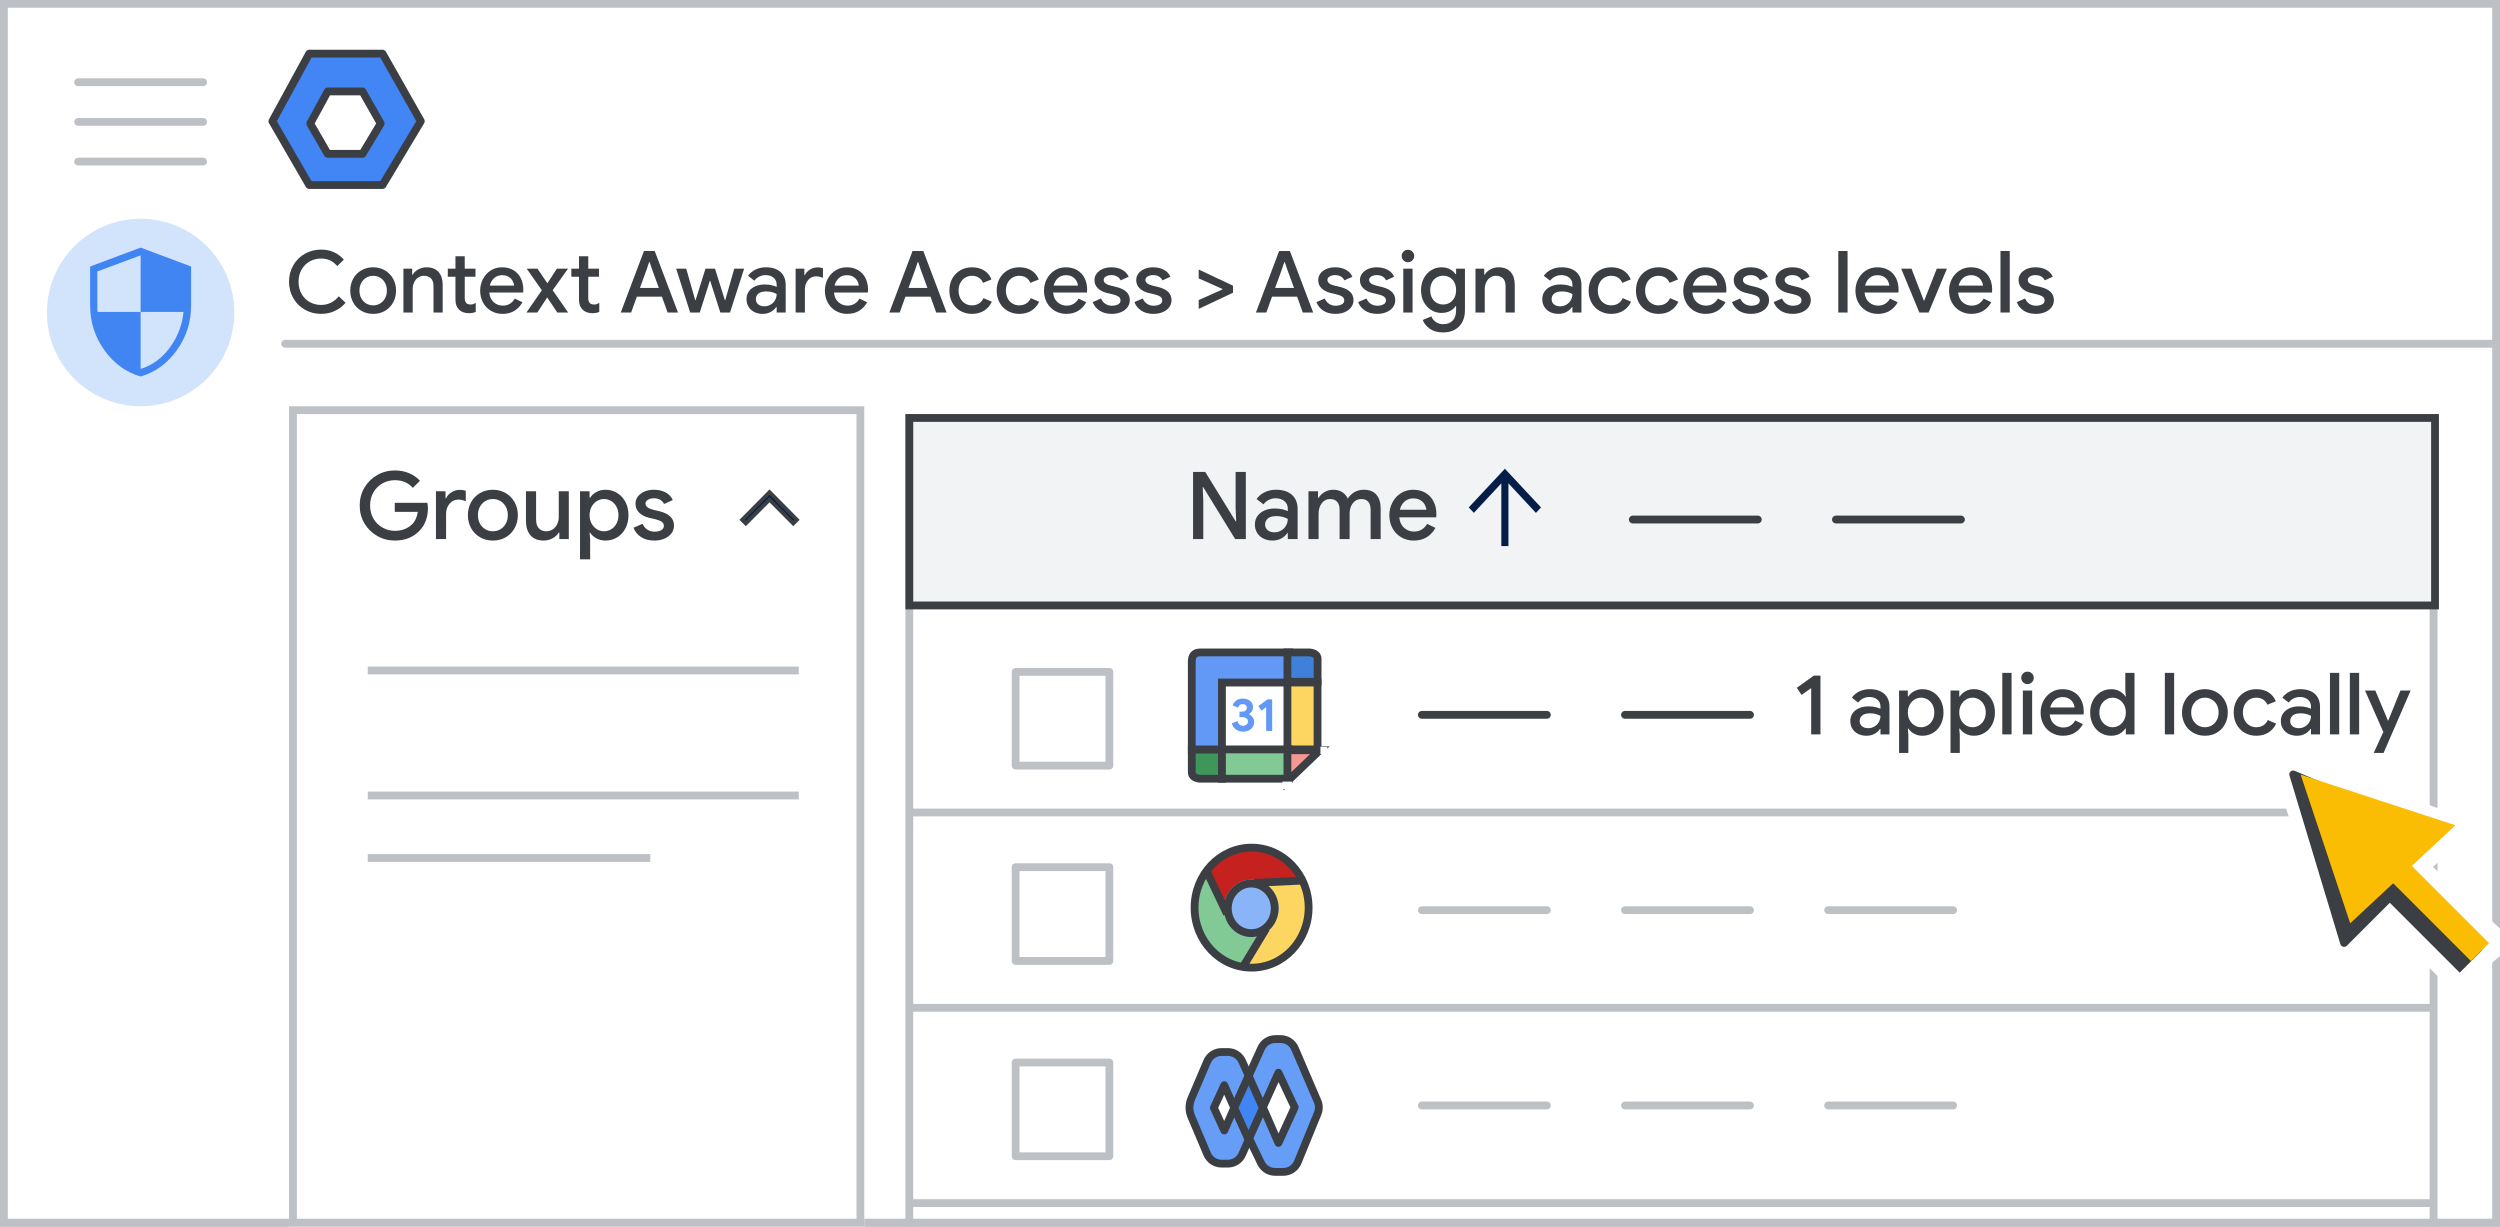 <?xml version="1.0" encoding="UTF-8"?><svg version="1.1" width="320px" height="157px" viewBox="0 0 320.0 157.0" xmlns="http://www.w3.org/2000/svg" xmlns:xlink="http://www.w3.org/1999/xlink"><rect x="0" y="0" width="320.0" height="157.0" fill="#333333" stroke="none"/><defs><clipPath id="i0"><path d="M320,0 L320,157 L0,157 L0,0 L320,0 Z"></path></clipPath><clipPath id="i1"><path d="M14.099,0 L19,8.653 L14.099,16.822 L4.72,16.822 L0,8.653 L4.72,0 L14.099,0 Z"></path></clipPath><clipPath id="i2"><path d="M6.694,0 L9.022,4.109 L6.694,7.987 L2.241,7.987 L0,4.109 L2.241,0 L6.694,0 Z"></path></clipPath><clipPath id="i3"><path d="M7.405,0.915 C11.889,-0.944 17.051,0.082 20.484,3.514 C23.916,6.945 24.944,12.107 23.087,16.591 C21.229,21.076 16.854,24 12,24 C8.818,24.001 5.765,22.738 3.515,20.488 C1.264,18.238 0,15.186 0,12.004 C-0.002,7.15 2.921,2.773 7.405,0.915 Z"></path></clipPath><clipPath id="i4"><path d="M6.462,0 L12.923,2.423 L12.923,7.408 C12.923,9.531 12.311,11.442 11.088,13.142 C9.865,14.842 8.323,15.962 6.462,16.5 C4.6,15.962 3.058,14.842 1.834,13.142 C0.611,11.442 0,9.531 0,7.408 L0,2.423 L6.462,0 Z M6.462,8.238 L6.462,15.531 C7.954,15.069 9.2,14.158 10.2,12.797 C11.2,11.435 11.785,9.915 11.954,8.238 L6.462,8.238 Z M6.462,8.238 L6.462,0.992 L0.923,3.046 L0.923,7.8 C0.923,7.923 0.938,8.069 0.969,8.238 L6.462,8.238 Z"></path></clipPath><clipPath id="i5"><path d="M196.105,0 L196.105,112 L0,112 L0,0 L196.105,0 Z"></path></clipPath><clipPath id="i6"><path d="M194.289,0 L194.289,23 L0,23 L0,0 L194.289,0 Z"></path></clipPath><clipPath id="i7"><path d="M73.632,0 L73.632,105 L0,105 L0,0 L73.632,0 Z"></path></clipPath><clipPath id="i8"><path d="M1.56,0 L5.448,6.312 L5.52,6.312 L5.448,4.656 L5.448,0 L6.756,0 L6.756,8.592 L5.388,8.592 L1.308,1.956 L1.236,1.956 L1.308,3.612 L1.308,8.592 L0,8.592 L0,0 L1.56,0 Z"></path></clipPath><clipPath id="i9"><path d="M2.7,0 C3.58,0 4.262,0.218 4.746,0.654 C5.23,1.09 5.472,1.7 5.472,2.484 L5.472,6.312 L4.212,6.312 L4.212,5.556 L4.14,5.556 C3.964,5.828 3.712,6.054 3.384,6.234 C3.056,6.414 2.684,6.504 2.268,6.504 C1.828,6.504 1.436,6.418 1.092,6.246 C0.748,6.074 0.48,5.832 0.288,5.52 C0.096,5.208 0,4.852 0,4.452 C0,4.028 0.112,3.662 0.336,3.354 C0.56,3.046 0.864,2.81 1.248,2.646 C1.632,2.482 2.06,2.4 2.532,2.4 C2.892,2.4 3.218,2.434 3.51,2.502 C3.802,2.57 4.036,2.648 4.212,2.736 L4.212,2.412 C4.212,2.02 4.068,1.702 3.78,1.458 C3.492,1.214 3.12,1.092 2.664,1.092 C2.352,1.092 2.056,1.162 1.776,1.302 C1.496,1.442 1.272,1.632 1.104,1.872 L0.216,1.188 C0.48,0.812 0.83,0.52 1.266,0.312 C1.702,0.104 2.18,0 2.7,0 Z M2.772,3.372 C2.268,3.372 1.898,3.472 1.662,3.672 C1.426,3.872 1.308,4.136 1.308,4.464 C1.308,4.752 1.416,4.988 1.632,5.172 C1.848,5.356 2.136,5.448 2.496,5.448 C2.816,5.448 3.108,5.37 3.372,5.214 C3.636,5.058 3.842,4.848 3.99,4.584 C4.138,4.32 4.212,4.036 4.212,3.732 C4.02,3.62 3.8,3.532 3.552,3.468 C3.304,3.404 3.044,3.372 2.772,3.372 Z"></path></clipPath><clipPath id="i10"><path d="M7.104,0 C7.808,0 8.34,0.214 8.7,0.642 C9.06,1.07 9.24,1.652 9.24,2.388 L9.24,6.312 L7.956,6.312 L7.956,2.604 C7.956,1.66 7.556,1.188 6.756,1.188 C6.316,1.188 5.958,1.364 5.682,1.716 C5.406,2.068 5.268,2.508 5.268,3.036 L5.268,6.312 L3.984,6.312 L3.984,2.604 C3.984,1.66 3.572,1.188 2.748,1.188 C2.324,1.188 1.976,1.366 1.704,1.722 C1.432,2.078 1.296,2.52 1.296,3.048 L1.296,6.312 L0,6.312 L0,0.192 L1.224,0.192 L1.224,1.032 L1.296,1.032 C1.48,0.728 1.74,0.48 2.076,0.288 C2.412,0.096 2.78,0 3.18,0 C3.62,0 4.002,0.104 4.326,0.312 C4.65,0.52 4.884,0.796 5.028,1.14 C5.244,0.796 5.526,0.52 5.874,0.312 C6.222,0.104 6.632,0 7.104,0 Z"></path></clipPath><clipPath id="i11"><path d="M3.048,0 C3.664,0 4.196,0.134 4.644,0.402 C5.092,0.67 5.434,1.04 5.67,1.512 C5.906,1.984 6.024,2.52 6.024,3.12 C6.024,3.28 6.016,3.416 6,3.528 L1.272,3.528 C1.328,4.112 1.536,4.562 1.896,4.878 C2.256,5.194 2.676,5.352 3.156,5.352 C3.548,5.352 3.884,5.262 4.164,5.082 C4.444,4.902 4.668,4.664 4.836,4.368 L5.904,4.884 C5.624,5.388 5.252,5.784 4.788,6.072 C4.324,6.36 3.768,6.504 3.12,6.504 C2.528,6.504 1.994,6.364 1.518,6.084 C1.042,5.804 0.67,5.418 0.402,4.926 C0.134,4.434 0,3.88 0,3.264 C0,2.68 0.13,2.138 0.39,1.638 C0.65,1.138 1.012,0.74 1.476,0.444 C1.94,0.148 2.464,0 3.048,0 Z M3.06,1.104 C2.628,1.104 2.262,1.236 1.962,1.5 C1.662,1.764 1.456,2.116 1.344,2.556 L4.74,2.556 C4.724,2.332 4.652,2.108 4.524,1.884 C4.396,1.66 4.21,1.474 3.966,1.326 C3.722,1.178 3.42,1.104 3.06,1.104 Z"></path></clipPath><clipPath id="i12"><path d="M4.625,0 L9.25,4.95 L8.598,5.647 L5.08,1.866 L5.08,9.899 L4.17,9.899 L4.17,1.866 L0.652,5.647 L0,4.95 L4.625,0 Z"></path></clipPath><clipPath id="i13"><path d="M4.5,0 C5.156,0 5.76,0.116 6.312,0.348 C6.864,0.58 7.332,0.904 7.716,1.32 L6.804,2.232 C6.22,1.576 5.452,1.248 4.5,1.248 C3.94,1.248 3.416,1.382 2.928,1.65 C2.44,1.918 2.052,2.3 1.764,2.796 C1.476,3.292 1.332,3.856 1.332,4.488 C1.332,5.128 1.478,5.694 1.77,6.186 C2.062,6.678 2.45,7.058 2.934,7.326 C3.418,7.594 3.944,7.728 4.512,7.728 C5.416,7.728 6.152,7.444 6.72,6.876 C6.904,6.7 7.058,6.476 7.182,6.204 C7.306,5.932 7.392,5.632 7.44,5.304 L4.488,5.304 L4.488,4.14 L8.664,4.14 C8.712,4.412 8.736,4.644 8.736,4.836 C8.736,5.38 8.65,5.898 8.478,6.39 C8.306,6.882 8.04,7.316 7.68,7.692 C7.296,8.108 6.836,8.426 6.3,8.646 C5.764,8.866 5.164,8.976 4.5,8.976 C3.684,8.976 2.932,8.78 2.244,8.388 C1.556,7.996 1.01,7.458 0.606,6.774 C0.202,6.09 0,5.328 0,4.488 C0,3.648 0.202,2.886 0.606,2.202 C1.01,1.518 1.556,0.98 2.244,0.588 C2.932,0.196 3.684,0 4.5,0 Z"></path></clipPath><clipPath id="i14"><path d="M3.072,0 C3.352,0 3.6,0.04 3.816,0.12 L3.816,1.464 C3.488,1.32 3.172,1.248 2.868,1.248 C2.412,1.248 2.036,1.424 1.74,1.776 C1.444,2.128 1.296,2.556 1.296,3.06 L1.296,6.3 L0,6.3 L0,0.18 L1.224,0.18 L1.224,1.08 L1.296,1.08 C1.432,0.768 1.666,0.51 1.998,0.306 C2.33,0.102 2.688,0 3.072,0 Z"></path></clipPath><clipPath id="i15"><path d="M3.204,0 C3.812,0 4.36,0.144 4.848,0.432 C5.336,0.72 5.716,1.112 5.988,1.608 C6.26,2.104 6.396,2.652 6.396,3.252 C6.396,3.86 6.26,4.412 5.988,4.908 C5.716,5.404 5.338,5.794 4.854,6.078 C4.37,6.362 3.82,6.504 3.204,6.504 C2.588,6.504 2.036,6.362 1.548,6.078 C1.06,5.794 0.68,5.404 0.408,4.908 C0.136,4.412 0,3.86 0,3.252 C0,2.644 0.136,2.092 0.408,1.596 C0.68,1.1 1.06,0.71 1.548,0.426 C2.036,0.142 2.588,0 3.204,0 Z M3.204,1.188 C2.86,1.188 2.542,1.272 2.25,1.44 C1.958,1.608 1.724,1.848 1.548,2.16 C1.372,2.472 1.284,2.836 1.284,3.252 C1.284,3.668 1.372,4.032 1.548,4.344 C1.724,4.656 1.958,4.896 2.25,5.064 C2.542,5.232 2.86,5.316 3.204,5.316 C3.548,5.316 3.864,5.232 4.152,5.064 C4.44,4.896 4.672,4.656 4.848,4.344 C5.024,4.032 5.112,3.668 5.112,3.252 C5.112,2.836 5.024,2.472 4.848,2.16 C4.672,1.848 4.44,1.608 4.152,1.44 C3.864,1.272 3.548,1.188 3.204,1.188 Z"></path></clipPath><clipPath id="i16"><path d="M1.296,0 L1.296,3.612 C1.296,4.108 1.412,4.484 1.644,4.74 C1.876,4.996 2.188,5.124 2.58,5.124 C2.9,5.124 3.184,5.04 3.432,4.872 C3.68,4.704 3.87,4.48 4.002,4.2 C4.134,3.92 4.2,3.616 4.2,3.288 L4.2,0 L5.484,0 L5.484,6.12 L4.272,6.12 L4.272,5.292 L4.2,5.292 C4.024,5.588 3.76,5.832 3.408,6.024 C3.056,6.216 2.676,6.312 2.268,6.312 C1.532,6.312 0.97,6.09 0.582,5.646 C0.194,5.202 0,4.584 0,3.792 L0,0 L1.296,0 Z"></path></clipPath><clipPath id="i17"><path d="M3.264,0 C3.816,0 4.316,0.14 4.764,0.42 C5.212,0.7 5.564,1.086 5.82,1.578 C6.076,2.07 6.204,2.628 6.204,3.252 C6.204,3.876 6.076,4.436 5.82,4.932 C5.564,5.428 5.212,5.814 4.764,6.09 C4.316,6.366 3.816,6.504 3.264,6.504 C2.824,6.504 2.43,6.406 2.082,6.21 C1.734,6.014 1.472,5.776 1.296,5.496 L1.224,5.496 L1.296,6.348 L1.296,8.904 L0,8.904 L0,0.192 L1.224,0.192 L1.224,1.02 L1.296,1.02 C1.472,0.732 1.734,0.49 2.082,0.294 C2.43,0.098 2.824,0 3.264,0 Z M3.072,1.188 C2.752,1.188 2.45,1.274 2.166,1.446 C1.882,1.618 1.654,1.86 1.482,2.172 C1.31,2.484 1.224,2.844 1.224,3.252 C1.224,3.66 1.31,4.02 1.482,4.332 C1.654,4.644 1.882,4.886 2.166,5.058 C2.45,5.23 2.752,5.316 3.072,5.316 C3.4,5.316 3.706,5.23 3.99,5.058 C4.274,4.886 4.5,4.644 4.668,4.332 C4.836,4.02 4.92,3.66 4.92,3.252 C4.92,2.844 4.836,2.484 4.668,2.172 C4.5,1.86 4.274,1.618 3.99,1.446 C3.706,1.274 3.4,1.188 3.072,1.188 Z"></path></clipPath><clipPath id="i18"><path d="M2.592,0 C3.168,0 3.67,0.112 4.098,0.336 C4.526,0.56 4.836,0.888 5.028,1.32 L3.912,1.824 C3.664,1.336 3.228,1.092 2.604,1.092 C2.3,1.092 2.046,1.156 1.842,1.284 C1.638,1.412 1.536,1.572 1.536,1.764 C1.536,2.124 1.848,2.384 2.472,2.544 L3.36,2.76 C3.96,2.912 4.414,3.14 4.722,3.444 C5.03,3.748 5.184,4.124 5.184,4.572 C5.184,4.956 5.074,5.294 4.854,5.586 C4.634,5.878 4.332,6.104 3.948,6.264 C3.564,6.424 3.14,6.504 2.676,6.504 C1.98,6.504 1.406,6.352 0.954,6.048 C0.502,5.744 0.184,5.348 0,4.86 L1.164,4.356 C1.308,4.684 1.512,4.934 1.776,5.106 C2.04,5.278 2.34,5.364 2.676,5.364 C3.02,5.364 3.308,5.302 3.54,5.178 C3.772,5.054 3.888,4.868 3.888,4.62 C3.888,4.396 3.79,4.218 3.594,4.086 C3.398,3.954 3.092,3.84 2.676,3.744 L1.944,3.576 C1.456,3.456 1.052,3.244 0.732,2.94 C0.412,2.636 0.252,2.252 0.252,1.788 C0.252,1.436 0.358,1.124 0.57,0.852 C0.782,0.58 1.066,0.37 1.422,0.222 C1.778,0.074 2.168,0 2.592,0 Z"></path></clipPath><clipPath id="i19"><path d="M3.5,0 L7,3.535 L6.538,4 L3.5,0.946 L0.462,4 L0,3.535 L3.5,0 Z"></path></clipPath><clipPath id="i20"><path d="M4.103,0 C5.284,0 6.255,0.429 7.018,1.287 L6.171,2.112 C5.9,1.789 5.597,1.547 5.263,1.386 C4.93,1.225 4.547,1.144 4.114,1.144 C3.579,1.144 3.091,1.267 2.651,1.512 C2.211,1.758 1.863,2.107 1.606,2.558 C1.349,3.009 1.221,3.527 1.221,4.114 C1.221,4.701 1.349,5.22 1.606,5.67 C1.863,6.122 2.211,6.47 2.651,6.715 C3.091,6.961 3.579,7.084 4.114,7.084 C5.009,7.084 5.76,6.714 6.369,5.973 L7.238,6.809 C6.857,7.256 6.398,7.605 5.863,7.854 C5.328,8.103 4.741,8.228 4.103,8.228 C3.34,8.228 2.646,8.048 2.018,7.689 C1.391,7.33 0.898,6.835 0.539,6.204 C0.18,5.573 0,4.877 0,4.114 C0,3.351 0.18,2.655 0.539,2.024 C0.898,1.393 1.391,0.898 2.018,0.539 C2.646,0.18 3.34,0 4.103,0 Z"></path></clipPath><clipPath id="i21"><path d="M2.937,0 C3.494,0 3.997,0.132 4.444,0.396 C4.891,0.66 5.24,1.019 5.489,1.474 C5.738,1.929 5.863,2.431 5.863,2.981 C5.863,3.538 5.738,4.044 5.489,4.499 C5.24,4.954 4.893,5.311 4.449,5.572 C4.006,5.832 3.502,5.962 2.937,5.962 C2.372,5.962 1.866,5.832 1.419,5.572 C0.972,5.311 0.623,4.954 0.374,4.499 C0.125,4.044 0,3.538 0,2.981 C0,2.424 0.125,1.918 0.374,1.463 C0.623,1.008 0.972,0.651 1.419,0.391 C1.866,0.13 2.372,0 2.937,0 Z M2.937,1.089 C2.622,1.089 2.33,1.166 2.062,1.32 C1.795,1.474 1.58,1.694 1.419,1.98 C1.258,2.266 1.177,2.6 1.177,2.981 C1.177,3.362 1.258,3.696 1.419,3.982 C1.58,4.268 1.795,4.488 2.062,4.642 C2.33,4.796 2.622,4.873 2.937,4.873 C3.252,4.873 3.542,4.796 3.806,4.642 C4.07,4.488 4.283,4.268 4.444,3.982 C4.605,3.696 4.686,3.362 4.686,2.981 C4.686,2.6 4.605,2.266 4.444,1.98 C4.283,1.694 4.07,1.474 3.806,1.32 C3.542,1.166 3.252,1.089 2.937,1.089 Z"></path></clipPath><clipPath id="i22"><path d="M2.959,0 C3.634,0 4.147,0.2 4.499,0.6 C4.851,0.999 5.027,1.547 5.027,2.244 L5.027,5.786 L3.85,5.786 L3.85,2.398 C3.85,1.958 3.74,1.63 3.52,1.413 C3.3,1.197 2.999,1.089 2.618,1.089 C2.339,1.089 2.092,1.166 1.875,1.32 C1.659,1.474 1.49,1.679 1.369,1.936 C1.248,2.193 1.188,2.471 1.188,2.772 L1.188,5.786 L0,5.786 L0,0.176 L1.122,0.176 L1.122,0.946 L1.188,0.946 C1.349,0.667 1.591,0.44 1.914,0.264 C2.237,0.088 2.585,0 2.959,0 Z"></path></clipPath><clipPath id="i23"><path d="M2.167,0 L2.167,1.584 L3.542,1.584 L3.542,2.618 L2.167,2.618 L2.167,5.313 C2.167,5.621 2.226,5.837 2.343,5.962 C2.468,6.101 2.658,6.171 2.915,6.171 C3.047,6.171 3.161,6.154 3.256,6.122 C3.351,6.088 3.458,6.035 3.575,5.962 L3.575,7.117 C3.326,7.227 3.029,7.282 2.684,7.282 C2.435,7.282 2.202,7.244 1.986,7.167 C1.769,7.09 1.591,6.981 1.452,6.842 C1.137,6.541 0.979,6.116 0.979,5.566 L0.979,2.618 L0,2.618 L0,1.584 L0.979,1.584 L0.979,0 L2.167,0 Z"></path></clipPath><clipPath id="i24"><path d="M2.794,0 C3.359,0 3.846,0.123 4.257,0.368 C4.668,0.614 4.981,0.953 5.197,1.386 C5.414,1.819 5.522,2.31 5.522,2.86 C5.522,3.007 5.515,3.131 5.5,3.234 L1.166,3.234 C1.217,3.769 1.408,4.182 1.738,4.471 C2.068,4.761 2.453,4.906 2.893,4.906 C3.252,4.906 3.56,4.824 3.817,4.659 C4.074,4.494 4.279,4.275 4.433,4.004 L5.412,4.477 C5.155,4.939 4.814,5.302 4.389,5.566 C3.964,5.83 3.454,5.962 2.86,5.962 C2.317,5.962 1.828,5.834 1.391,5.577 C0.955,5.32 0.614,4.966 0.368,4.516 C0.123,4.064 0,3.557 0,2.992 C0,2.457 0.119,1.96 0.357,1.502 C0.596,1.043 0.928,0.678 1.353,0.407 C1.778,0.136 2.259,0 2.794,0 Z M2.805,1.012 C2.409,1.012 2.074,1.133 1.798,1.375 C1.524,1.617 1.335,1.94 1.232,2.343 L4.345,2.343 C4.33,2.138 4.264,1.932 4.147,1.727 C4.03,1.522 3.859,1.351 3.635,1.216 C3.412,1.08 3.135,1.012 2.805,1.012 Z"></path></clipPath><clipPath id="i25"><path d="M1.408,0 L2.662,1.848 L2.695,1.848 L3.894,0 L5.324,0 L3.355,2.761 L5.335,5.61 L3.949,5.61 L2.673,3.707 L2.64,3.707 L1.397,5.61 L0,5.61 L1.969,2.761 L0.033,0 L1.408,0 Z"></path></clipPath><clipPath id="i26"><path d="M2.167,0 L2.167,1.584 L3.542,1.584 L3.542,2.618 L2.167,2.618 L2.167,5.313 C2.167,5.621 2.226,5.837 2.343,5.962 C2.468,6.101 2.658,6.171 2.915,6.171 C3.047,6.171 3.161,6.154 3.256,6.122 C3.351,6.088 3.458,6.035 3.575,5.962 L3.575,7.117 C3.326,7.227 3.029,7.282 2.684,7.282 C2.435,7.282 2.202,7.244 1.986,7.167 C1.769,7.09 1.591,6.981 1.452,6.842 C1.137,6.541 0.979,6.116 0.979,5.566 L0.979,2.618 L0,2.618 L0,1.584 L0.979,1.584 L0.979,0 L2.167,0 Z"></path></clipPath><clipPath id="i27"><path d="M4.345,0 L7.326,7.876 L5.995,7.876 L5.269,5.852 L2.057,5.852 L1.331,7.876 L0,7.876 L2.97,0 L4.345,0 Z M3.696,1.419 L3.63,1.419 L3.333,2.321 L2.453,4.73 L4.873,4.73 L3.993,2.321 L3.696,1.419 Z"></path></clipPath><clipPath id="i28"><path d="M1.287,0 L2.442,4.037 L2.486,4.037 L3.751,0 L4.972,0 L6.237,4.037 L6.281,4.037 L7.436,0 L8.701,0 L6.897,5.61 L5.654,5.61 L4.356,1.551 L4.312,1.551 L3.025,5.61 L1.793,5.61 L0,0 L1.287,0 Z"></path></clipPath><clipPath id="i29"><path d="M2.475,0 C3.282,0 3.907,0.2 4.351,0.6 C4.794,0.999 5.016,1.558 5.016,2.277 L5.016,5.786 L3.861,5.786 L3.861,5.093 L3.795,5.093 C3.634,5.342 3.403,5.55 3.102,5.715 C2.801,5.88 2.46,5.962 2.079,5.962 C1.676,5.962 1.316,5.883 1.001,5.726 C0.686,5.568 0.44,5.346 0.264,5.06 C0.088,4.774 0,4.448 0,4.081 C0,3.692 0.103,3.357 0.308,3.075 C0.513,2.792 0.792,2.576 1.144,2.425 C1.496,2.275 1.888,2.2 2.321,2.2 C2.651,2.2 2.95,2.231 3.217,2.293 C3.485,2.356 3.7,2.427 3.861,2.508 L3.861,2.211 C3.861,1.852 3.729,1.56 3.465,1.337 C3.201,1.113 2.86,1.001 2.442,1.001 C2.156,1.001 1.885,1.065 1.628,1.194 C1.371,1.322 1.166,1.496 1.012,1.716 L0.198,1.089 C0.44,0.744 0.761,0.477 1.161,0.286 C1.56,0.095 1.998,0 2.475,0 Z M2.541,3.091 C2.079,3.091 1.74,3.183 1.524,3.366 C1.307,3.549 1.199,3.791 1.199,4.092 C1.199,4.356 1.298,4.572 1.496,4.741 C1.694,4.91 1.958,4.994 2.288,4.994 C2.581,4.994 2.849,4.923 3.091,4.779 C3.333,4.636 3.522,4.444 3.658,4.202 C3.793,3.96 3.861,3.7 3.861,3.421 C3.685,3.318 3.483,3.238 3.256,3.179 C3.029,3.12 2.79,3.091 2.541,3.091 Z"></path></clipPath><clipPath id="i30"><path d="M2.816,0 C3.073,0 3.3,0.037 3.498,0.11 L3.498,1.342 C3.197,1.21 2.908,1.144 2.629,1.144 C2.211,1.144 1.866,1.305 1.595,1.628 C1.324,1.951 1.188,2.343 1.188,2.805 L1.188,5.775 L0,5.775 L0,0.165 L1.122,0.165 L1.122,0.99 L1.188,0.99 C1.313,0.704 1.527,0.468 1.831,0.281 C2.136,0.093 2.464,0 2.816,0 Z"></path></clipPath><clipPath id="i31"><path d="M2.794,0 C3.359,0 3.846,0.123 4.257,0.368 C4.668,0.614 4.981,0.953 5.197,1.386 C5.414,1.819 5.522,2.31 5.522,2.86 C5.522,3.007 5.515,3.131 5.5,3.234 L1.166,3.234 C1.217,3.769 1.408,4.182 1.738,4.471 C2.068,4.761 2.453,4.906 2.893,4.906 C3.252,4.906 3.56,4.824 3.817,4.659 C4.074,4.494 4.279,4.275 4.433,4.004 L5.412,4.477 C5.155,4.939 4.814,5.302 4.389,5.566 C3.964,5.83 3.454,5.962 2.86,5.962 C2.317,5.962 1.828,5.834 1.391,5.577 C0.955,5.32 0.614,4.966 0.368,4.516 C0.123,4.064 0,3.557 0,2.992 C0,2.457 0.119,1.96 0.357,1.502 C0.596,1.043 0.928,0.678 1.353,0.407 C1.778,0.136 2.259,0 2.794,0 Z M2.805,1.012 C2.409,1.012 2.074,1.133 1.798,1.375 C1.524,1.617 1.335,1.94 1.232,2.343 L4.345,2.343 C4.33,2.138 4.264,1.932 4.147,1.727 C4.03,1.522 3.859,1.351 3.635,1.216 C3.412,1.08 3.135,1.012 2.805,1.012 Z"></path></clipPath><clipPath id="i32"><path d="M4.345,0 L7.326,7.876 L5.995,7.876 L5.269,5.852 L2.057,5.852 L1.331,7.876 L0,7.876 L2.97,0 L4.345,0 Z M3.696,1.419 L3.63,1.419 L3.333,2.321 L2.453,4.73 L4.873,4.73 L3.993,2.321 L3.696,1.419 Z"></path></clipPath><clipPath id="i33"><path d="M2.893,0 C3.509,0 4.032,0.138 4.46,0.412 C4.889,0.688 5.199,1.067 5.39,1.551 L4.312,1.991 C4.048,1.39 3.568,1.089 2.871,1.089 C2.563,1.089 2.279,1.168 2.018,1.325 C1.758,1.483 1.553,1.705 1.403,1.991 C1.252,2.277 1.177,2.607 1.177,2.981 C1.177,3.355 1.252,3.685 1.403,3.971 C1.553,4.257 1.758,4.479 2.018,4.636 C2.279,4.794 2.563,4.873 2.871,4.873 C3.223,4.873 3.526,4.794 3.779,4.636 C4.032,4.479 4.228,4.25 4.367,3.949 L5.434,4.411 C5.214,4.888 4.888,5.265 4.455,5.544 C4.022,5.823 3.502,5.962 2.893,5.962 C2.336,5.962 1.837,5.834 1.397,5.577 C0.957,5.32 0.614,4.966 0.368,4.516 C0.123,4.064 0,3.553 0,2.981 C0,2.409 0.123,1.897 0.368,1.446 C0.614,0.996 0.957,0.642 1.397,0.385 C1.837,0.128 2.336,0 2.893,0 Z"></path></clipPath><clipPath id="i34"><path d="M2.893,0 C3.509,0 4.032,0.138 4.46,0.412 C4.889,0.688 5.199,1.067 5.39,1.551 L4.312,1.991 C4.048,1.39 3.568,1.089 2.871,1.089 C2.563,1.089 2.279,1.168 2.018,1.325 C1.758,1.483 1.553,1.705 1.403,1.991 C1.252,2.277 1.177,2.607 1.177,2.981 C1.177,3.355 1.252,3.685 1.403,3.971 C1.553,4.257 1.758,4.479 2.018,4.636 C2.279,4.794 2.563,4.873 2.871,4.873 C3.223,4.873 3.526,4.794 3.779,4.636 C4.032,4.479 4.228,4.25 4.367,3.949 L5.434,4.411 C5.214,4.888 4.888,5.265 4.455,5.544 C4.022,5.823 3.502,5.962 2.893,5.962 C2.336,5.962 1.837,5.834 1.397,5.577 C0.957,5.32 0.614,4.966 0.368,4.516 C0.123,4.064 0,3.553 0,2.981 C0,2.409 0.123,1.897 0.368,1.446 C0.614,0.996 0.957,0.642 1.397,0.385 C1.837,0.128 2.336,0 2.893,0 Z"></path></clipPath><clipPath id="i35"><path d="M2.794,0 C3.359,0 3.846,0.123 4.257,0.368 C4.668,0.614 4.981,0.953 5.197,1.386 C5.414,1.819 5.522,2.31 5.522,2.86 C5.522,3.007 5.515,3.131 5.5,3.234 L1.166,3.234 C1.217,3.769 1.408,4.182 1.738,4.471 C2.068,4.761 2.453,4.906 2.893,4.906 C3.252,4.906 3.56,4.824 3.817,4.659 C4.074,4.494 4.279,4.275 4.433,4.004 L5.412,4.477 C5.155,4.939 4.814,5.302 4.389,5.566 C3.964,5.83 3.454,5.962 2.86,5.962 C2.317,5.962 1.828,5.834 1.391,5.577 C0.955,5.32 0.614,4.966 0.368,4.516 C0.123,4.064 0,3.557 0,2.992 C0,2.457 0.119,1.96 0.357,1.502 C0.596,1.043 0.928,0.678 1.353,0.407 C1.778,0.136 2.259,0 2.794,0 Z M2.805,1.012 C2.409,1.012 2.074,1.133 1.798,1.375 C1.524,1.617 1.335,1.94 1.232,2.343 L4.345,2.343 C4.33,2.138 4.264,1.932 4.147,1.727 C4.03,1.522 3.859,1.351 3.635,1.216 C3.412,1.08 3.135,1.012 2.805,1.012 Z"></path></clipPath><clipPath id="i36"><path d="M2.376,0 C2.904,0 3.364,0.103 3.756,0.308 C4.149,0.513 4.433,0.814 4.609,1.21 L3.586,1.672 C3.359,1.225 2.959,1.001 2.387,1.001 C2.108,1.001 1.875,1.06 1.688,1.177 C1.502,1.294 1.408,1.441 1.408,1.617 C1.408,1.947 1.694,2.185 2.266,2.332 L3.08,2.53 C3.63,2.669 4.046,2.878 4.329,3.157 C4.611,3.436 4.752,3.78 4.752,4.191 C4.752,4.543 4.651,4.853 4.449,5.12 C4.248,5.388 3.971,5.595 3.619,5.742 C3.267,5.889 2.878,5.962 2.453,5.962 C1.815,5.962 1.289,5.823 0.875,5.544 C0.46,5.265 0.169,4.902 0,4.455 L1.067,3.993 C1.199,4.294 1.386,4.523 1.628,4.681 C1.87,4.838 2.145,4.917 2.453,4.917 C2.768,4.917 3.032,4.86 3.245,4.747 C3.458,4.633 3.564,4.462 3.564,4.235 C3.564,4.03 3.474,3.866 3.295,3.745 C3.115,3.624 2.834,3.52 2.453,3.432 L1.782,3.278 C1.335,3.168 0.964,2.974 0.671,2.695 C0.378,2.416 0.231,2.064 0.231,1.639 C0.231,1.316 0.328,1.03 0.522,0.781 C0.717,0.532 0.977,0.339 1.304,0.203 C1.63,0.068 1.987,0 2.376,0 Z"></path></clipPath><clipPath id="i37"><path d="M2.376,0 C2.904,0 3.364,0.103 3.756,0.308 C4.149,0.513 4.433,0.814 4.609,1.21 L3.586,1.672 C3.359,1.225 2.959,1.001 2.387,1.001 C2.108,1.001 1.875,1.06 1.688,1.177 C1.502,1.294 1.408,1.441 1.408,1.617 C1.408,1.947 1.694,2.185 2.266,2.332 L3.08,2.53 C3.63,2.669 4.046,2.878 4.329,3.157 C4.611,3.436 4.752,3.78 4.752,4.191 C4.752,4.543 4.651,4.853 4.449,5.12 C4.248,5.388 3.971,5.595 3.619,5.742 C3.267,5.889 2.878,5.962 2.453,5.962 C1.815,5.962 1.289,5.823 0.875,5.544 C0.46,5.265 0.169,4.902 0,4.455 L1.067,3.993 C1.199,4.294 1.386,4.523 1.628,4.681 C1.87,4.838 2.145,4.917 2.453,4.917 C2.768,4.917 3.032,4.86 3.245,4.747 C3.458,4.633 3.564,4.462 3.564,4.235 C3.564,4.03 3.474,3.866 3.295,3.745 C3.115,3.624 2.834,3.52 2.453,3.432 L1.782,3.278 C1.335,3.168 0.964,2.974 0.671,2.695 C0.378,2.416 0.231,2.064 0.231,1.639 C0.231,1.316 0.328,1.03 0.522,0.781 C0.717,0.532 0.977,0.339 1.304,0.203 C1.63,0.068 1.987,0 2.376,0 Z"></path></clipPath><clipPath id="i38"><path d="M0,0 L4.389,2.068 L4.389,2.97 L0,5.038 L0,3.905 L3.036,2.552 L3.036,2.486 L0,1.133 L0,0 Z"></path></clipPath><clipPath id="i39"><path d="M4.345,0 L7.326,7.876 L5.995,7.876 L5.269,5.852 L2.057,5.852 L1.331,7.876 L0,7.876 L2.97,0 L4.345,0 Z M3.696,1.419 L3.63,1.419 L3.333,2.321 L2.453,4.73 L4.873,4.73 L3.993,2.321 L3.696,1.419 Z"></path></clipPath><clipPath id="i40"><path d="M2.376,0 C2.904,0 3.364,0.103 3.756,0.308 C4.149,0.513 4.433,0.814 4.609,1.21 L3.586,1.672 C3.359,1.225 2.959,1.001 2.387,1.001 C2.108,1.001 1.875,1.06 1.688,1.177 C1.502,1.294 1.408,1.441 1.408,1.617 C1.408,1.947 1.694,2.185 2.266,2.332 L3.08,2.53 C3.63,2.669 4.046,2.878 4.329,3.157 C4.611,3.436 4.752,3.78 4.752,4.191 C4.752,4.543 4.651,4.853 4.449,5.12 C4.248,5.388 3.971,5.595 3.619,5.742 C3.267,5.889 2.878,5.962 2.453,5.962 C1.815,5.962 1.289,5.823 0.875,5.544 C0.46,5.265 0.169,4.902 0,4.455 L1.067,3.993 C1.199,4.294 1.386,4.523 1.628,4.681 C1.87,4.838 2.145,4.917 2.453,4.917 C2.768,4.917 3.032,4.86 3.245,4.747 C3.458,4.633 3.564,4.462 3.564,4.235 C3.564,4.03 3.474,3.866 3.295,3.745 C3.115,3.624 2.834,3.52 2.453,3.432 L1.782,3.278 C1.335,3.168 0.964,2.974 0.671,2.695 C0.378,2.416 0.231,2.064 0.231,1.639 C0.231,1.316 0.328,1.03 0.522,0.781 C0.717,0.532 0.977,0.339 1.304,0.203 C1.63,0.068 1.987,0 2.376,0 Z"></path></clipPath><clipPath id="i41"><path d="M2.376,0 C2.904,0 3.364,0.103 3.756,0.308 C4.149,0.513 4.433,0.814 4.609,1.21 L3.586,1.672 C3.359,1.225 2.959,1.001 2.387,1.001 C2.108,1.001 1.875,1.06 1.688,1.177 C1.502,1.294 1.408,1.441 1.408,1.617 C1.408,1.947 1.694,2.185 2.266,2.332 L3.08,2.53 C3.63,2.669 4.046,2.878 4.329,3.157 C4.611,3.436 4.752,3.78 4.752,4.191 C4.752,4.543 4.651,4.853 4.449,5.12 C4.248,5.388 3.971,5.595 3.619,5.742 C3.267,5.889 2.878,5.962 2.453,5.962 C1.815,5.962 1.289,5.823 0.875,5.544 C0.46,5.265 0.169,4.902 0,4.455 L1.067,3.993 C1.199,4.294 1.386,4.523 1.628,4.681 C1.87,4.838 2.145,4.917 2.453,4.917 C2.768,4.917 3.032,4.86 3.245,4.747 C3.458,4.633 3.564,4.462 3.564,4.235 C3.564,4.03 3.474,3.866 3.295,3.745 C3.115,3.624 2.834,3.52 2.453,3.432 L1.782,3.278 C1.335,3.168 0.964,2.974 0.671,2.695 C0.378,2.416 0.231,2.064 0.231,1.639 C0.231,1.316 0.328,1.03 0.522,0.781 C0.717,0.532 0.977,0.339 1.304,0.203 C1.63,0.068 1.987,0 2.376,0 Z"></path></clipPath><clipPath id="i42"><path d="M1.397,2.42 L1.397,8.03 L0.209,8.03 L0.209,2.42 L1.397,2.42 Z M0.803,0 C1.023,0 1.212,0.077 1.369,0.231 C1.527,0.385 1.606,0.572 1.606,0.792 C1.606,1.012 1.527,1.201 1.369,1.359 C1.212,1.516 1.023,1.595 0.803,1.595 C0.583,1.595 0.394,1.516 0.236,1.359 C0.079,1.201 0,1.012 0,0.792 C0,0.572 0.079,0.385 0.236,0.231 C0.394,0.077 0.583,0 0.803,0 Z"></path></clipPath><clipPath id="i43"><path d="M2.629,0 C3.018,0 3.368,0.079 3.679,0.236 C3.991,0.394 4.239,0.609 4.422,0.88 L4.488,0.88 L4.488,0.176 L5.621,0.176 L5.621,5.489 C5.621,6.09 5.504,6.606 5.269,7.035 C5.034,7.463 4.706,7.788 4.285,8.008 C3.863,8.228 3.377,8.338 2.827,8.338 C2.145,8.338 1.579,8.182 1.127,7.87 C0.676,7.559 0.374,7.183 0.22,6.743 L1.32,6.281 C1.437,6.582 1.63,6.824 1.897,7.007 C2.165,7.19 2.475,7.282 2.827,7.282 C3.348,7.282 3.755,7.128 4.048,6.82 C4.341,6.512 4.488,6.076 4.488,5.511 L4.488,4.972 L4.422,4.972 C4.239,5.243 3.993,5.456 3.685,5.61 C3.377,5.764 3.025,5.841 2.629,5.841 C2.152,5.841 1.714,5.72 1.315,5.478 C0.915,5.236 0.596,4.893 0.357,4.449 C0.119,4.006 0,3.498 0,2.926 C0,2.354 0.119,1.846 0.357,1.403 C0.596,0.959 0.915,0.614 1.315,0.368 C1.714,0.123 2.152,0 2.629,0 Z M2.838,1.078 C2.537,1.078 2.26,1.149 2.007,1.292 C1.754,1.435 1.553,1.646 1.403,1.925 C1.252,2.204 1.177,2.537 1.177,2.926 C1.177,3.307 1.252,3.637 1.403,3.916 C1.553,4.195 1.754,4.405 2.007,4.548 C2.26,4.691 2.537,4.763 2.838,4.763 C3.139,4.763 3.414,4.69 3.663,4.543 C3.912,4.396 4.112,4.186 4.263,3.91 C4.413,3.635 4.488,3.307 4.488,2.926 C4.488,2.537 4.413,2.204 4.263,1.925 C4.112,1.646 3.912,1.435 3.663,1.292 C3.414,1.149 3.139,1.078 2.838,1.078 Z"></path></clipPath><clipPath id="i44"><path d="M2.959,0 C3.634,0 4.147,0.2 4.499,0.6 C4.851,0.999 5.027,1.547 5.027,2.244 L5.027,5.786 L3.85,5.786 L3.85,2.398 C3.85,1.958 3.74,1.63 3.52,1.413 C3.3,1.197 2.999,1.089 2.618,1.089 C2.339,1.089 2.092,1.166 1.875,1.32 C1.659,1.474 1.49,1.679 1.369,1.936 C1.248,2.193 1.188,2.471 1.188,2.772 L1.188,5.786 L0,5.786 L0,0.176 L1.122,0.176 L1.122,0.946 L1.188,0.946 C1.349,0.667 1.591,0.44 1.914,0.264 C2.237,0.088 2.585,0 2.959,0 Z"></path></clipPath><clipPath id="i45"><path d="M2.475,0 C3.282,0 3.907,0.2 4.351,0.6 C4.794,0.999 5.016,1.558 5.016,2.277 L5.016,5.786 L3.861,5.786 L3.861,5.093 L3.795,5.093 C3.634,5.342 3.403,5.55 3.102,5.715 C2.801,5.88 2.46,5.962 2.079,5.962 C1.676,5.962 1.316,5.883 1.001,5.726 C0.686,5.568 0.44,5.346 0.264,5.06 C0.088,4.774 0,4.448 0,4.081 C0,3.692 0.103,3.357 0.308,3.075 C0.513,2.792 0.792,2.576 1.144,2.425 C1.496,2.275 1.888,2.2 2.321,2.2 C2.651,2.2 2.95,2.231 3.217,2.293 C3.485,2.356 3.7,2.427 3.861,2.508 L3.861,2.211 C3.861,1.852 3.729,1.56 3.465,1.337 C3.201,1.113 2.86,1.001 2.442,1.001 C2.156,1.001 1.885,1.065 1.628,1.194 C1.371,1.322 1.166,1.496 1.012,1.716 L0.198,1.089 C0.44,0.744 0.761,0.477 1.161,0.286 C1.56,0.095 1.998,0 2.475,0 Z M2.541,3.091 C2.079,3.091 1.74,3.183 1.524,3.366 C1.307,3.549 1.199,3.791 1.199,4.092 C1.199,4.356 1.298,4.572 1.496,4.741 C1.694,4.91 1.958,4.994 2.288,4.994 C2.581,4.994 2.849,4.923 3.091,4.779 C3.333,4.636 3.522,4.444 3.658,4.202 C3.793,3.96 3.861,3.7 3.861,3.421 C3.685,3.318 3.483,3.238 3.256,3.179 C3.029,3.12 2.79,3.091 2.541,3.091 Z"></path></clipPath><clipPath id="i46"><path d="M2.893,0 C3.509,0 4.032,0.138 4.46,0.412 C4.889,0.688 5.199,1.067 5.39,1.551 L4.312,1.991 C4.048,1.39 3.568,1.089 2.871,1.089 C2.563,1.089 2.279,1.168 2.018,1.325 C1.758,1.483 1.553,1.705 1.403,1.991 C1.252,2.277 1.177,2.607 1.177,2.981 C1.177,3.355 1.252,3.685 1.403,3.971 C1.553,4.257 1.758,4.479 2.018,4.636 C2.279,4.794 2.563,4.873 2.871,4.873 C3.223,4.873 3.526,4.794 3.779,4.636 C4.032,4.479 4.228,4.25 4.367,3.949 L5.434,4.411 C5.214,4.888 4.888,5.265 4.455,5.544 C4.022,5.823 3.502,5.962 2.893,5.962 C2.336,5.962 1.837,5.834 1.397,5.577 C0.957,5.32 0.614,4.966 0.368,4.516 C0.123,4.064 0,3.553 0,2.981 C0,2.409 0.123,1.897 0.368,1.446 C0.614,0.996 0.957,0.642 1.397,0.385 C1.837,0.128 2.336,0 2.893,0 Z"></path></clipPath><clipPath id="i47"><path d="M2.794,0 C3.359,0 3.846,0.123 4.257,0.368 C4.668,0.614 4.981,0.953 5.197,1.386 C5.414,1.819 5.522,2.31 5.522,2.86 C5.522,3.007 5.515,3.131 5.5,3.234 L1.166,3.234 C1.217,3.769 1.408,4.182 1.738,4.471 C2.068,4.761 2.453,4.906 2.893,4.906 C3.252,4.906 3.56,4.824 3.817,4.659 C4.074,4.494 4.279,4.275 4.433,4.004 L5.412,4.477 C5.155,4.939 4.814,5.302 4.389,5.566 C3.964,5.83 3.454,5.962 2.86,5.962 C2.317,5.962 1.828,5.834 1.391,5.577 C0.955,5.32 0.614,4.966 0.368,4.516 C0.123,4.064 0,3.557 0,2.992 C0,2.457 0.119,1.96 0.357,1.502 C0.596,1.043 0.928,0.678 1.353,0.407 C1.778,0.136 2.259,0 2.794,0 Z M2.805,1.012 C2.409,1.012 2.074,1.133 1.798,1.375 C1.524,1.617 1.335,1.94 1.232,2.343 L4.345,2.343 C4.33,2.138 4.264,1.932 4.147,1.727 C4.03,1.522 3.859,1.351 3.635,1.216 C3.412,1.08 3.135,1.012 2.805,1.012 Z"></path></clipPath><clipPath id="i48"><path d="M1.188,0 L1.188,7.876 L0,7.876 L0,0 L1.188,0 Z"></path></clipPath><clipPath id="i49"><path d="M2.794,0 C3.359,0 3.846,0.123 4.257,0.368 C4.668,0.614 4.981,0.953 5.197,1.386 C5.414,1.819 5.522,2.31 5.522,2.86 C5.522,3.007 5.515,3.131 5.5,3.234 L1.166,3.234 C1.217,3.769 1.408,4.182 1.738,4.471 C2.068,4.761 2.453,4.906 2.893,4.906 C3.252,4.906 3.56,4.824 3.817,4.659 C4.074,4.494 4.279,4.275 4.433,4.004 L5.412,4.477 C5.155,4.939 4.814,5.302 4.389,5.566 C3.964,5.83 3.454,5.962 2.86,5.962 C2.317,5.962 1.828,5.834 1.391,5.577 C0.955,5.32 0.614,4.966 0.368,4.516 C0.123,4.064 0,3.557 0,2.992 C0,2.457 0.119,1.96 0.357,1.502 C0.596,1.043 0.928,0.678 1.353,0.407 C1.778,0.136 2.259,0 2.794,0 Z M2.805,1.012 C2.409,1.012 2.074,1.133 1.798,1.375 C1.524,1.617 1.335,1.94 1.232,2.343 L4.345,2.343 C4.33,2.138 4.264,1.932 4.147,1.727 C4.03,1.522 3.859,1.351 3.635,1.216 C3.412,1.08 3.135,1.012 2.805,1.012 Z"></path></clipPath><clipPath id="i50"><path d="M1.32,0 L2.893,4.081 L2.948,4.081 L4.554,0 L5.852,0 L3.509,5.61 L2.321,5.61 L0,0 L1.32,0 Z"></path></clipPath><clipPath id="i51"><path d="M2.376,0 C2.904,0 3.364,0.103 3.756,0.308 C4.149,0.513 4.433,0.814 4.609,1.21 L3.586,1.672 C3.359,1.225 2.959,1.001 2.387,1.001 C2.108,1.001 1.875,1.06 1.688,1.177 C1.502,1.294 1.408,1.441 1.408,1.617 C1.408,1.947 1.694,2.185 2.266,2.332 L3.08,2.53 C3.63,2.669 4.046,2.878 4.329,3.157 C4.611,3.436 4.752,3.78 4.752,4.191 C4.752,4.543 4.651,4.853 4.449,5.12 C4.248,5.388 3.971,5.595 3.619,5.742 C3.267,5.889 2.878,5.962 2.453,5.962 C1.815,5.962 1.289,5.823 0.875,5.544 C0.46,5.265 0.169,4.902 0,4.455 L1.067,3.993 C1.199,4.294 1.386,4.523 1.628,4.681 C1.87,4.838 2.145,4.917 2.453,4.917 C2.768,4.917 3.032,4.86 3.245,4.747 C3.458,4.633 3.564,4.462 3.564,4.235 C3.564,4.03 3.474,3.866 3.295,3.745 C3.115,3.624 2.834,3.52 2.453,3.432 L1.782,3.278 C1.335,3.168 0.964,2.974 0.671,2.695 C0.378,2.416 0.231,2.064 0.231,1.639 C0.231,1.316 0.328,1.03 0.522,0.781 C0.717,0.532 0.977,0.339 1.304,0.203 C1.63,0.068 1.987,0 2.376,0 Z"></path></clipPath><clipPath id="i52"><path d="M3.862,0 L3.862,3.749 L0.971,3.749 C0.324,3.648 0,3.377 0,2.936 L0.001,0 L3.862,0 Z"></path></clipPath><clipPath id="i53"><path d="M12.457,0 L12.457,3.85 L3.862,3.85 L3.862,12.411 L0.001,12.411 L0.001,1.229 C-0.019,0.41 0.333,0 1.059,0 L12.457,0 Z"></path></clipPath><clipPath id="i54"><path d="M1.412,0 C1.664,0 1.889,0.047 2.088,0.142 C2.287,0.237 2.441,0.366 2.552,0.529 C2.662,0.693 2.717,0.877 2.717,1.082 C2.717,1.299 2.667,1.484 2.566,1.638 C2.466,1.792 2.345,1.904 2.203,1.975 L2.203,2.022 C2.4,2.101 2.559,2.225 2.681,2.395 C2.804,2.564 2.865,2.769 2.865,3.01 C2.865,3.242 2.806,3.451 2.687,3.637 C2.569,3.822 2.403,3.968 2.188,4.074 C1.974,4.181 1.727,4.234 1.447,4.234 C1.104,4.234 0.802,4.143 0.54,3.962 C0.279,3.78 0.098,3.516 0,3.169 L0.732,2.88 C0.78,3.073 0.864,3.222 0.986,3.326 C1.108,3.431 1.262,3.483 1.447,3.483 C1.616,3.483 1.763,3.432 1.887,3.329 C2.011,3.227 2.073,3.096 2.073,2.939 C2.073,2.769 2.007,2.634 1.875,2.534 C1.743,2.433 1.565,2.383 1.341,2.383 L0.992,2.383 L0.992,1.679 L1.311,1.679 C1.484,1.679 1.631,1.636 1.751,1.549 C1.871,1.462 1.931,1.336 1.931,1.171 C1.931,1.037 1.882,0.926 1.784,0.84 C1.685,0.753 1.559,0.71 1.406,0.71 C1.244,0.71 1.114,0.753 1.016,0.84 C0.917,0.926 0.849,1.035 0.809,1.165 L0.106,0.875 C0.189,0.639 0.342,0.434 0.564,0.26 C0.787,0.087 1.069,0 1.412,0 Z"></path></clipPath><clipPath id="i55"><path d="M1.772,0 L1.772,4.045 L0.998,4.045 L0.998,1.011 L0.39,1.455 L0,0.857 L1.187,0 L1.772,0 Z"></path></clipPath><clipPath id="i56"><path d="M3.862,0 L3.862,3.749 L0.971,3.749 C0.324,3.648 0,3.377 0,2.936 L0.001,0 L3.862,0 Z"></path></clipPath><clipPath id="i57"><path d="M3.855,0 L3.855,8.561 L0,8.561 L0,0 L3.855,0 Z"></path></clipPath><clipPath id="i58"><path d="M8.595,0 L8.595,3.749 L0,3.749 L0,0 L8.595,0 Z"></path></clipPath><clipPath id="i59"><path d="M4.148,0 L0,3.974 L0,0 L4.148,0 Z"></path></clipPath><clipPath id="i60"><path d="M1.269,0 L1.269,0.939 L0,0.939 L0,0 L1.269,0 Z"></path></clipPath><clipPath id="i61"><path d="M0.886,0 L0.886,0.939 L0,0.939 L0,0 L0.886,0 Z"></path></clipPath><clipPath id="i62"><path d="M5.172,0 C5.961,-3.66937365e-16 6.676,0.464 6.998,1.184 L9.285,6.299 C9.516,6.817 9.517,7.408 9.288,7.926 L6.996,13.097 C6.675,13.821 5.958,14.287 5.167,14.287 L4.363,14.287 C3.56,14.287 2.834,13.807 2.521,13.067 L0.482,8.251 C0.174,7.523 0.175,6.701 0.486,5.974 L2.519,1.214 C2.834,0.478 3.557,1.47128201e-16 4.358,0 L5.172,0 Z"></path></clipPath><clipPath id="i63"><path d="M5.93,0 C6.73,2.97187381e-16 7.453,0.476 7.768,1.211 L10.668,7.969 C10.88,8.461 10.885,9.018 10.682,9.514 L8.13,15.757 C7.823,16.509 7.091,17 6.279,17 L5.23,17 C4.464,17 3.765,16.562 3.43,15.873 L0.409,9.645 C0.15,9.111 0.141,8.489 0.386,7.948 L3.446,1.176 C3.769,0.46 4.482,5.88456816e-16 5.268,0 L5.93,0 Z"></path></clipPath><clipPath id="i64"><path d="M1.329,0 L2.605,2.9 L1.329,5.799 L0,2.9 L1.329,0 Z"></path></clipPath><clipPath id="i65"><path d="M1.993,0 L4.074,4.431 L1.993,8.988 L0,4.431 L1.993,0 Z"></path></clipPath><clipPath id="i66"><path d="M1.851,0 L3.666,4.077 L1.833,8.154 L0,4.077 L1.851,0 Z"></path></clipPath><clipPath id="i67"><path d="M12,0 L12,12 L0,12 L0,0 L12,0 Z"></path></clipPath><clipPath id="i68"><path d="M12.816,4.224 C13.295,4.369 11.09,4.476 6.201,4.544 L4.805,5.54 L4.26,6.242 L3.906,7.046 L3.448,7.619 L3.09,8.968 C1.026,5.782 -0.004,4.026 0,3.699 C1.472,0.221 8.954,-2.726 12.816,4.224 Z"></path></clipPath><clipPath id="i69"><path d="M13.441,4.005 C13.943,4.153 11.632,4.251 6.508,4.3 L5.121,5.129 L4.565,5.793 L4.21,6.559 L3.743,7.102 L3.393,8.391 C1.132,5.224 0.001,3.484 0,3.17 C3.128,-0.585 9.432,-1.802 13.441,4.005 Z"></path></clipPath><clipPath id="i70"><path d="M13.76,4.173 C14.11,4.263 11.815,4.434 6.876,4.688 L5.466,5.577 L4.887,6.269 L4.504,7.055 L4.018,7.62 L3.62,8.934 C1.195,5.918 -0.011,4.252 0,3.936 C2.526,-0.593 10.217,-2.075 13.76,4.173 Z"></path></clipPath><clipPath id="i71"><path d="M3.503,0 C5.438,0 7.007,1.645 7.007,3.674 C7.007,5.704 5.438,7.349 3.503,7.349 C1.569,7.349 0,5.704 0,3.674 C0,1.645 1.569,0 3.503,0 Z"></path></clipPath><clipPath id="i72"><path d="M7.798,0 C12.105,0 15.597,3.662 15.597,8.179 C15.597,12.696 12.105,16.358 7.798,16.358 C3.491,16.358 0,12.696 0,8.179 C0,3.662 3.491,0 7.798,0 Z"></path></clipPath><clipPath id="i73"><path d="M0,0 L27.663,10.28 L21.354,15.676 L31.943,25.413 L24.235,31.863 L15.477,23.356 L9.173,29.218 L0,0 Z"></path></clipPath><clipPath id="i74"><path d="M10.65,0 L17.559,17.271 L13.241,13.529 L10.362,19.861 L0,19.861 L10.65,0 Z"></path></clipPath><clipPath id="i75"><path d="M3.627,0 L4.071,13.772 L0,13.772 L0,0.076 L3.627,0 Z"></path></clipPath><clipPath id="i76"><path d="M3.257,0 L3.257,15.213 L0,15.213 L0,0 L3.257,0 Z"></path></clipPath><clipPath id="i77"><path d="M8.971,0 L18.393,18.594 L0,17.942 L8.971,0 Z"></path></clipPath><clipPath id="i78"><path d="M3.025,0 L3.025,7.524 L1.837,7.524 L1.837,1.595 L0.605,2.475 L0,1.562 L2.178,0 L3.025,0 Z"></path></clipPath><clipPath id="i79"><path d="M2.475,0 C3.282,0 3.907,0.2 4.351,0.6 C4.794,0.999 5.016,1.558 5.016,2.277 L5.016,5.786 L3.861,5.786 L3.861,5.093 L3.795,5.093 C3.634,5.342 3.403,5.55 3.102,5.715 C2.801,5.88 2.46,5.962 2.079,5.962 C1.676,5.962 1.316,5.883 1.001,5.726 C0.686,5.568 0.44,5.346 0.264,5.06 C0.088,4.774 0,4.448 0,4.081 C0,3.692 0.103,3.357 0.308,3.075 C0.513,2.792 0.792,2.576 1.144,2.425 C1.496,2.275 1.888,2.2 2.321,2.2 C2.651,2.2 2.95,2.231 3.217,2.293 C3.485,2.356 3.7,2.427 3.861,2.508 L3.861,2.211 C3.861,1.852 3.729,1.56 3.465,1.337 C3.201,1.113 2.86,1.001 2.442,1.001 C2.156,1.001 1.885,1.065 1.628,1.194 C1.371,1.322 1.166,1.496 1.012,1.716 L0.198,1.089 C0.44,0.744 0.761,0.477 1.161,0.286 C1.56,0.095 1.998,0 2.475,0 Z M2.541,3.091 C2.079,3.091 1.74,3.183 1.524,3.366 C1.307,3.549 1.199,3.791 1.199,4.092 C1.199,4.356 1.298,4.572 1.496,4.741 C1.694,4.91 1.958,4.994 2.288,4.994 C2.581,4.994 2.849,4.923 3.091,4.779 C3.333,4.636 3.522,4.444 3.658,4.202 C3.793,3.96 3.861,3.7 3.861,3.421 C3.685,3.318 3.483,3.238 3.256,3.179 C3.029,3.12 2.79,3.091 2.541,3.091 Z"></path></clipPath><clipPath id="i80"><path d="M2.992,0 C3.498,0 3.956,0.128 4.367,0.385 C4.778,0.642 5.1,0.996 5.335,1.446 C5.57,1.897 5.687,2.409 5.687,2.981 C5.687,3.553 5.57,4.066 5.335,4.521 C5.1,4.976 4.778,5.33 4.367,5.582 C3.956,5.835 3.498,5.962 2.992,5.962 C2.589,5.962 2.228,5.872 1.909,5.692 C1.589,5.513 1.349,5.295 1.188,5.038 L1.122,5.038 L1.188,5.819 L1.188,8.162 L0,8.162 L0,0.176 L1.122,0.176 L1.122,0.935 L1.188,0.935 C1.349,0.671 1.589,0.449 1.909,0.27 C2.228,0.09 2.589,0 2.992,0 Z M2.816,1.089 C2.523,1.089 2.246,1.168 1.986,1.325 C1.725,1.483 1.516,1.705 1.359,1.991 C1.201,2.277 1.122,2.607 1.122,2.981 C1.122,3.355 1.201,3.685 1.359,3.971 C1.516,4.257 1.725,4.479 1.986,4.636 C2.246,4.794 2.523,4.873 2.816,4.873 C3.117,4.873 3.397,4.794 3.658,4.636 C3.918,4.479 4.125,4.257 4.279,3.971 C4.433,3.685 4.51,3.355 4.51,2.981 C4.51,2.607 4.433,2.277 4.279,1.991 C4.125,1.705 3.918,1.483 3.658,1.325 C3.397,1.168 3.117,1.089 2.816,1.089 Z"></path></clipPath><clipPath id="i81"><path d="M2.992,0 C3.498,0 3.956,0.128 4.367,0.385 C4.778,0.642 5.1,0.996 5.335,1.446 C5.57,1.897 5.687,2.409 5.687,2.981 C5.687,3.553 5.57,4.066 5.335,4.521 C5.1,4.976 4.778,5.33 4.367,5.582 C3.956,5.835 3.498,5.962 2.992,5.962 C2.589,5.962 2.228,5.872 1.909,5.692 C1.589,5.513 1.349,5.295 1.188,5.038 L1.122,5.038 L1.188,5.819 L1.188,8.162 L0,8.162 L0,0.176 L1.122,0.176 L1.122,0.935 L1.188,0.935 C1.349,0.671 1.589,0.449 1.909,0.27 C2.228,0.09 2.589,0 2.992,0 Z M2.816,1.089 C2.523,1.089 2.246,1.168 1.986,1.325 C1.725,1.483 1.516,1.705 1.359,1.991 C1.201,2.277 1.122,2.607 1.122,2.981 C1.122,3.355 1.201,3.685 1.359,3.971 C1.516,4.257 1.725,4.479 1.986,4.636 C2.246,4.794 2.523,4.873 2.816,4.873 C3.117,4.873 3.397,4.794 3.658,4.636 C3.918,4.479 4.125,4.257 4.279,3.971 C4.433,3.685 4.51,3.355 4.51,2.981 C4.51,2.607 4.433,2.277 4.279,1.991 C4.125,1.705 3.918,1.483 3.658,1.325 C3.397,1.168 3.117,1.089 2.816,1.089 Z"></path></clipPath><clipPath id="i82"><path d="M1.188,0 L1.188,7.876 L0,7.876 L0,0 L1.188,0 Z"></path></clipPath><clipPath id="i83"><path d="M1.397,2.42 L1.397,8.03 L0.209,8.03 L0.209,2.42 L1.397,2.42 Z M0.803,0 C1.023,0 1.212,0.077 1.369,0.231 C1.527,0.385 1.606,0.572 1.606,0.792 C1.606,1.012 1.527,1.201 1.369,1.359 C1.212,1.516 1.023,1.595 0.803,1.595 C0.583,1.595 0.394,1.516 0.236,1.359 C0.079,1.201 0,1.012 0,0.792 C0,0.572 0.079,0.385 0.236,0.231 C0.394,0.077 0.583,0 0.803,0 Z"></path></clipPath><clipPath id="i84"><path d="M2.794,0 C3.359,0 3.846,0.123 4.257,0.368 C4.668,0.614 4.981,0.953 5.197,1.386 C5.414,1.819 5.522,2.31 5.522,2.86 C5.522,3.007 5.515,3.131 5.5,3.234 L1.166,3.234 C1.217,3.769 1.408,4.182 1.738,4.471 C2.068,4.761 2.453,4.906 2.893,4.906 C3.252,4.906 3.56,4.824 3.817,4.659 C4.074,4.494 4.279,4.275 4.433,4.004 L5.412,4.477 C5.155,4.939 4.814,5.302 4.389,5.566 C3.964,5.83 3.454,5.962 2.86,5.962 C2.317,5.962 1.828,5.834 1.391,5.577 C0.955,5.32 0.614,4.966 0.368,4.516 C0.123,4.064 0,3.557 0,2.992 C0,2.457 0.119,1.96 0.357,1.502 C0.596,1.043 0.928,0.678 1.353,0.407 C1.778,0.136 2.259,0 2.794,0 Z M2.805,1.012 C2.409,1.012 2.074,1.133 1.798,1.375 C1.524,1.617 1.335,1.94 1.232,2.343 L4.345,2.343 C4.33,2.138 4.264,1.932 4.147,1.727 C4.03,1.522 3.859,1.351 3.635,1.216 C3.412,1.08 3.135,1.012 2.805,1.012 Z"></path></clipPath><clipPath id="i85"><path d="M5.676,0 L5.676,7.876 L4.565,7.876 L4.565,7.128 L4.499,7.128 C4.338,7.385 4.099,7.603 3.784,7.782 C3.469,7.962 3.106,8.052 2.695,8.052 C2.189,8.052 1.731,7.926 1.32,7.673 C0.909,7.42 0.587,7.066 0.352,6.611 C0.117,6.156 0,5.643 0,5.071 C0,4.499 0.117,3.987 0.352,3.537 C0.587,3.086 0.909,2.732 1.32,2.475 C1.731,2.218 2.189,2.09 2.695,2.09 C3.106,2.09 3.469,2.18 3.784,2.36 C4.099,2.539 4.338,2.761 4.499,3.025 L4.565,3.025 L4.499,2.244 L4.499,0 L5.676,0 Z M2.871,3.179 C2.578,3.179 2.301,3.258 2.041,3.416 C1.78,3.573 1.571,3.795 1.413,4.081 C1.256,4.367 1.177,4.697 1.177,5.071 C1.177,5.445 1.256,5.775 1.413,6.061 C1.571,6.347 1.78,6.569 2.041,6.726 C2.301,6.884 2.578,6.963 2.871,6.963 C3.164,6.963 3.441,6.884 3.701,6.726 C3.962,6.569 4.171,6.347 4.329,6.061 C4.486,5.775 4.565,5.445 4.565,5.071 C4.565,4.697 4.486,4.367 4.329,4.081 C4.171,3.795 3.962,3.573 3.701,3.416 C3.441,3.258 3.164,3.179 2.871,3.179 Z"></path></clipPath><clipPath id="i86"><path d="M2.937,0 C3.494,0 3.997,0.132 4.444,0.396 C4.891,0.66 5.24,1.019 5.489,1.474 C5.738,1.929 5.863,2.431 5.863,2.981 C5.863,3.538 5.738,4.044 5.489,4.499 C5.24,4.954 4.893,5.311 4.449,5.572 C4.006,5.832 3.502,5.962 2.937,5.962 C2.372,5.962 1.866,5.832 1.419,5.572 C0.972,5.311 0.623,4.954 0.374,4.499 C0.125,4.044 0,3.538 0,2.981 C0,2.424 0.125,1.918 0.374,1.463 C0.623,1.008 0.972,0.651 1.419,0.391 C1.866,0.13 2.372,0 2.937,0 Z M2.937,1.089 C2.622,1.089 2.33,1.166 2.062,1.32 C1.795,1.474 1.58,1.694 1.419,1.98 C1.258,2.266 1.177,2.6 1.177,2.981 C1.177,3.362 1.258,3.696 1.419,3.982 C1.58,4.268 1.795,4.488 2.062,4.642 C2.33,4.796 2.622,4.873 2.937,4.873 C3.252,4.873 3.542,4.796 3.806,4.642 C4.07,4.488 4.283,4.268 4.444,3.982 C4.605,3.696 4.686,3.362 4.686,2.981 C4.686,2.6 4.605,2.266 4.444,1.98 C4.283,1.694 4.07,1.474 3.806,1.32 C3.542,1.166 3.252,1.089 2.937,1.089 Z"></path></clipPath><clipPath id="i87"><path d="M2.893,0 C3.509,0 4.032,0.138 4.46,0.412 C4.889,0.688 5.199,1.067 5.39,1.551 L4.312,1.991 C4.048,1.39 3.568,1.089 2.871,1.089 C2.563,1.089 2.279,1.168 2.018,1.325 C1.758,1.483 1.553,1.705 1.403,1.991 C1.252,2.277 1.177,2.607 1.177,2.981 C1.177,3.355 1.252,3.685 1.403,3.971 C1.553,4.257 1.758,4.479 2.018,4.636 C2.279,4.794 2.563,4.873 2.871,4.873 C3.223,4.873 3.526,4.794 3.779,4.636 C4.032,4.479 4.228,4.25 4.367,3.949 L5.434,4.411 C5.214,4.888 4.888,5.265 4.455,5.544 C4.022,5.823 3.502,5.962 2.893,5.962 C2.336,5.962 1.837,5.834 1.397,5.577 C0.957,5.32 0.614,4.966 0.368,4.516 C0.123,4.064 0,3.553 0,2.981 C0,2.409 0.123,1.897 0.368,1.446 C0.614,0.996 0.957,0.642 1.397,0.385 C1.837,0.128 2.336,0 2.893,0 Z"></path></clipPath><clipPath id="i88"><path d="M2.475,0 C3.282,0 3.907,0.2 4.351,0.6 C4.794,0.999 5.016,1.558 5.016,2.277 L5.016,5.786 L3.861,5.786 L3.861,5.093 L3.795,5.093 C3.634,5.342 3.403,5.55 3.102,5.715 C2.801,5.88 2.46,5.962 2.079,5.962 C1.676,5.962 1.316,5.883 1.001,5.726 C0.686,5.568 0.44,5.346 0.264,5.06 C0.088,4.774 0,4.448 0,4.081 C0,3.692 0.103,3.357 0.308,3.075 C0.513,2.792 0.792,2.576 1.144,2.425 C1.496,2.275 1.888,2.2 2.321,2.2 C2.651,2.2 2.95,2.231 3.217,2.293 C3.485,2.356 3.7,2.427 3.861,2.508 L3.861,2.211 C3.861,1.852 3.729,1.56 3.465,1.337 C3.201,1.113 2.86,1.001 2.442,1.001 C2.156,1.001 1.885,1.065 1.628,1.194 C1.371,1.322 1.166,1.496 1.012,1.716 L0.198,1.089 C0.44,0.744 0.761,0.477 1.161,0.286 C1.56,0.095 1.998,0 2.475,0 Z M2.541,3.091 C2.079,3.091 1.74,3.183 1.524,3.366 C1.307,3.549 1.199,3.791 1.199,4.092 C1.199,4.356 1.298,4.572 1.496,4.741 C1.694,4.91 1.958,4.994 2.288,4.994 C2.581,4.994 2.849,4.923 3.091,4.779 C3.333,4.636 3.522,4.444 3.658,4.202 C3.793,3.96 3.861,3.7 3.861,3.421 C3.685,3.318 3.483,3.238 3.256,3.179 C3.029,3.12 2.79,3.091 2.541,3.091 Z"></path></clipPath><clipPath id="i89"><path d="M1.32,0 L2.926,3.828 L2.981,3.828 L4.532,0 L5.841,0 L2.376,7.986 L1.111,7.986 L2.343,5.302 L0,0 L1.32,0 Z"></path></clipPath></defs><g clip-path="url(#i0)"><g clip-path="url(#i0)"><polygon points="0,0 320,0 320,157 0,157 0,0" stroke="none" fill="#FFFFFF"></polygon><polygon points="0,0 320,0 320,157 0,157 0,0 0,0" stroke="#BDC1C6" stroke-width="2" fill="none" stroke-linejoin="round"></polygon></g><g transform="translate(36.5 43.5)"><path d="M0,0.5 L282.5,0.5" stroke="#BDC1C6" stroke-width="1" fill="none" stroke-linecap="round" stroke-miterlimit="10"></path></g><g transform="translate(34 6.0)"><g transform="translate(0.864 0.864)"><g clip-path="url(#i1)"><polygon points="0,0 19,0 19,16.822 0,16.822 0,0" stroke="none" fill="#4285F4"></polygon></g><polygon points="4.72,0 14.099,0 19,8.653 14.099,16.822 4.72,16.822 0,8.653 4.72,0 4.72,0" stroke="#3B3F43" stroke-width="1" fill="none" stroke-linejoin="round"></polygon><g transform="translate(4.841 4.841)"><g clip-path="url(#i2)"><polygon points="0,0 9.022,0 9.022,7.987 0,7.987 0,0" stroke="none" fill="#FFFFFF"></polygon></g><polygon points="2.241,0 6.694,0 9.022,4.109 6.694,7.987 2.241,7.987 0,4.109 2.241,0 2.241,0" stroke="#3B3F43" stroke-width="1" fill="none" stroke-linejoin="round"></polygon></g></g></g><g transform="translate(10.0 10.0)"><path d="M0,0.529 L16,0.529" stroke="#BDC1C6" stroke-width="1" fill="none" stroke-linecap="round" stroke-linejoin="round"></path><g transform="translate(0.0 5.077)"><path d="M0,0.529 L16,0.529" stroke="#BDC1C6" stroke-width="1" fill="none" stroke-linecap="round" stroke-linejoin="round"></path></g><g transform="translate(0.0 10.154)"><path d="M0,0.529 L16,0.529" stroke="#BDC1C6" stroke-width="1" fill="none" stroke-linecap="round" stroke-linejoin="round"></path></g></g><g transform="translate(6.0 28.0)"><g transform=""><g clip-path="url(#i3)"><polygon points="-5.94100579e-07,0 24,0 24,24 -5.94100579e-07,24 -5.94100579e-07,0" stroke="none" fill="#D2E3FC"></polygon></g></g><g transform="translate(5.538 3.692)"><g clip-path="url(#i4)"><polygon points="0,0 12.923,0 12.923,16.5 0,16.5 0,0" stroke="none" fill="#4185F3"></polygon></g></g></g><g transform="translate(115.895 53.0)"><g transform="translate(0.908 15.5)"><path d="M0,0.5 L194.289,0.5" stroke="#BDC1C6" stroke-width="1" fill="none" stroke-linecap="round" stroke-linejoin="round"></path></g><g clip-path="url(#i5)"><polygon points="0,0 196.105,0 196.105,112 0,112 0,0 0,0" stroke="#BDC1C6" stroke-width="2" fill="none" stroke-linejoin="round"></polygon></g><g transform="translate(1.0 1.0)"><polygon points="0,0 194.289,0 194.289,23 0,23 0,0 0,0" stroke="#3B3F43" stroke-width="2" fill="none" stroke-miterlimit="5"></polygon><g clip-path="url(#i6)"><polygon points="0,0 194.289,0 194.289,23 0,23 0,0" stroke="none" fill="#F1F3F4"></polygon></g></g></g><g transform="translate(37 52.0)"><g clip-path="url(#i7)"><polygon points="0,0 73.632,0 73.632,105 0,105 0,0" stroke="none" fill="#FFFFFF"></polygon><polygon points="0,0 73.632,0 73.632,105 0,105 0,0 0,0" stroke="#BDC1C6" stroke-width="2" fill="none" stroke-linejoin="round"></polygon></g></g><g transform="translate(47.572 85.323)"><path d="M0,0.5 L54.17,0.5" stroke="#BDC1C6" stroke-width="1" fill="none" stroke-linecap="square" stroke-miterlimit="10"></path></g><g transform="translate(47.572 101.323)"><path d="M0,0.5 L54.17,0.5" stroke="#BDC1C6" stroke-width="1" fill="none" stroke-linecap="square" stroke-miterlimit="10"></path></g><g transform="translate(47.572 109.323)"><path d="M0,0.5 L35.17,0.5" stroke="#BDC1C6" stroke-width="1" fill="none" stroke-linecap="square" stroke-miterlimit="10"></path></g><g transform="translate(209.0 66.0)"><path d="M0,0.5 L16,0.5" stroke="#3B3F43" stroke-width="1" fill="none" stroke-linecap="round" stroke-miterlimit="10"></path></g><g transform="translate(235.0 66.0)"><path d="M0,0.5 L16,0.5" stroke="#3B3F43" stroke-width="1" fill="none" stroke-linecap="round" stroke-miterlimit="10"></path></g><g transform="translate(152.711 60.408)"><g clip-path="url(#i8)"><polygon points="0,0 6.756,0 6.756,8.592 0,8.592 0,0" stroke="none" fill="#3B3F43"></polygon></g><g transform="translate(7.914 2.28)"><g clip-path="url(#i9)"><polygon points="0,0 5.472,0 5.472,6.504 0,6.504 0,0" stroke="none" fill="#3B3F43"></polygon></g></g><g transform="translate(14.773 2.28)"><g clip-path="url(#i10)"><polygon points="0,0 9.24,0 9.24,6.312 0,6.312 0,0" stroke="none" fill="#3B3F43"></polygon></g></g><g transform="translate(25.123 2.28)"><g clip-path="url(#i11)"><polygon points="0,0 6.024,0 6.024,6.504 0,6.504 0,0" stroke="none" fill="#3B3F43"></polygon></g></g></g><g transform="translate(188.0 60)"><g clip-path="url(#i12)"><polygon points="0,0 9.25,0 9.25,9.899 0,9.899 0,0" stroke="none" fill="#041D49"></polygon></g></g><g transform="translate(46.04 60.216)"><g clip-path="url(#i13)"><polygon points="0,0 8.736,0 8.736,8.976 0,8.976 0,0" stroke="none" fill="#3B3F43"></polygon></g><g transform="translate(9.762 2.484)"><g clip-path="url(#i14)"><polygon points="0,0 3.816,0 3.816,6.3 0,6.3 0,0" stroke="none" fill="#3B3F43"></polygon></g></g><g transform="translate(13.849 2.472)"><g clip-path="url(#i15)"><polygon points="0,0 6.396,0 6.396,6.504 0,6.504 0,0" stroke="none" fill="#3B3F43"></polygon></g></g><g transform="translate(21.283 2.664)"><g clip-path="url(#i16)"><polygon points="0,0 5.484,0 5.484,6.312 0,6.312 0,0" stroke="none" fill="#3B3F43"></polygon></g></g><g transform="translate(28.202 2.472)"><g clip-path="url(#i17)"><polygon points="0,0 6.204,0 6.204,8.904 0,8.904 0,0" stroke="none" fill="#3B3F43"></polygon></g></g><g transform="translate(35.048 2.472)"><g clip-path="url(#i18)"><polygon points="0,0 5.184,0 5.184,6.504 0,6.504 0,0" stroke="none" fill="#3B3F43"></polygon></g></g></g><g transform="translate(95.0 63.0)"><g clip-path="url(#i19)"><polygon points="0,0 7,0 7,4 0,4 0,0" stroke="none" fill="#041D49"></polygon></g><polygon points="0.462,4 0,3.535 3.5,0 7,3.535 6.538,4 3.5,0.946 0.462,4 0.462,4" stroke="#3B3F43" stroke-width="0.5" fill="none" stroke-miterlimit="10"></polygon></g><g transform="translate(36.995 31.948)"><g clip-path="url(#i20)"><polygon points="0,0 7.238,0 7.238,8.228 0,8.228 0,0" stroke="none" fill="#3B3F43"></polygon></g><g transform="translate(7.838 2.266)"><g clip-path="url(#i21)"><polygon points="0,0 5.863,0 5.863,5.962 0,5.962 0,0" stroke="none" fill="#3B3F43"></polygon></g></g><g transform="translate(14.642 2.266)"><g clip-path="url(#i22)"><polygon points="0,0 5.027,0 5.027,5.786 0,5.786 0,0" stroke="none" fill="#3B3F43"></polygon></g></g><g transform="translate(20.324 0.858)"><g clip-path="url(#i23)"><polygon points="0,0 3.575,0 3.575,7.282 0,7.282 0,0" stroke="none" fill="#3B3F43"></polygon></g></g><g transform="translate(24.466 2.266)"><g clip-path="url(#i24)"><polygon points="0,0 5.522,0 5.522,5.962 0,5.962 0,0" stroke="none" fill="#3B3F43"></polygon></g></g><g transform="translate(30.39 2.442)"><g clip-path="url(#i25)"><polygon points="0,0 5.335,0 5.335,5.61 0,5.61 0,0" stroke="none" fill="#3B3F43"></polygon></g></g><g transform="translate(36.137 0.858)"><g clip-path="url(#i26)"><polygon points="0,0 3.575,0 3.575,7.282 0,7.282 0,0" stroke="none" fill="#3B3F43"></polygon></g></g><g transform="translate(42.463 0.176)"><g clip-path="url(#i27)"><polygon points="0,0 7.326,0 7.326,7.876 0,7.876 0,0" stroke="none" fill="#3B3F43"></polygon></g></g><g transform="translate(49.553 2.442)"><g clip-path="url(#i28)"><polygon points="0,0 8.701,0 8.701,5.61 0,5.61 0,0" stroke="none" fill="#3B3F43"></polygon></g></g><g transform="translate(58.557 2.266)"><g clip-path="url(#i29)"><polygon points="0,0 5.016,0 5.016,5.962 0,5.962 0,0" stroke="none" fill="#3B3F43"></polygon></g></g><g transform="translate(64.844 2.277)"><g clip-path="url(#i30)"><polygon points="0,0 3.498,0 3.498,5.775 0,5.775 0,0" stroke="none" fill="#3B3F43"></polygon></g></g><g transform="translate(68.59 2.266)"><g clip-path="url(#i31)"><polygon points="0,0 5.522,0 5.522,5.962 0,5.962 0,0" stroke="none" fill="#3B3F43"></polygon></g></g><g transform="translate(76.841 0.176)"><g clip-path="url(#i32)"><polygon points="0,0 7.326,0 7.326,7.876 0,7.876 0,0" stroke="none" fill="#3B3F43"></polygon></g></g><g transform="translate(84.525 2.266)"><g clip-path="url(#i33)"><polygon points="0,0 5.434,0 5.434,5.962 0,5.962 0,0" stroke="none" fill="#3B3F43"></polygon></g></g><g transform="translate(90.58 2.266)"><g clip-path="url(#i34)"><polygon points="0,0 5.434,0 5.434,5.962 0,5.962 0,0" stroke="none" fill="#3B3F43"></polygon></g></g><g transform="translate(96.636 2.266)"><g clip-path="url(#i35)"><polygon points="0,0 5.522,0 5.522,5.962 0,5.962 0,0" stroke="none" fill="#3B3F43"></polygon></g></g><g transform="translate(102.868 2.266)"><g clip-path="url(#i36)"><polygon points="0,0 4.752,0 4.752,5.962 0,5.962 0,0" stroke="none" fill="#3B3F43"></polygon></g></g><g transform="translate(108.209 2.266)"><g clip-path="url(#i37)"><polygon points="0,0 4.752,0 4.752,5.962 0,5.962 0,0" stroke="none" fill="#3B3F43"></polygon></g></g><g transform="translate(116.438 2.552)"><g clip-path="url(#i38)"><polygon points="0,0 4.389,0 4.389,5.038 0,5.038 0,0" stroke="none" fill="#3B3F43"></polygon></g></g><g transform="translate(123.765 0.176)"><g clip-path="url(#i39)"><polygon points="0,0 7.326,0 7.326,7.876 0,7.876 0,0" stroke="none" fill="#3B3F43"></polygon></g></g><g transform="translate(131.504 2.266)"><g clip-path="url(#i40)"><polygon points="0,0 4.752,0 4.752,5.962 0,5.962 0,0" stroke="none" fill="#3B3F43"></polygon></g></g><g transform="translate(136.845 2.266)"><g clip-path="url(#i41)"><polygon points="0,0 4.752,0 4.752,5.962 0,5.962 0,0" stroke="none" fill="#3B3F43"></polygon></g></g><g transform="translate(142.417 0.022)"><g clip-path="url(#i42)"><polygon points="0,0 1.606,0 1.606,8.03 0,8.03 0,0" stroke="none" fill="#3B3F43"></polygon></g></g><g transform="translate(144.897 2.266)"><g clip-path="url(#i43)"><polygon points="0,0 5.621,0 5.621,8.338 0,8.338 0,0" stroke="none" fill="#3B3F43"></polygon></g></g><g transform="translate(151.866 2.266)"><g clip-path="url(#i44)"><polygon points="0,0 5.027,0 5.027,5.786 0,5.786 0,0" stroke="none" fill="#3B3F43"></polygon></g></g><g transform="translate(160.414 2.266)"><g clip-path="url(#i45)"><polygon points="0,0 5.016,0 5.016,5.962 0,5.962 0,0" stroke="none" fill="#3B3F43"></polygon></g></g><g transform="translate(166.349 2.266)"><g clip-path="url(#i46)"><polygon points="0,0 5.434,0 5.434,5.962 0,5.962 0,0" stroke="none" fill="#3B3F43"></polygon></g></g><g transform="translate(172.405 2.266)"><g clip-path="url(#i46)"><polygon points="0,0 5.434,0 5.434,5.962 0,5.962 0,0" stroke="none" fill="#3B3F43"></polygon></g></g><g transform="translate(178.461 2.266)"><g clip-path="url(#i47)"><polygon points="0,0 5.522,0 5.522,5.962 0,5.962 0,0" stroke="none" fill="#3B3F43"></polygon></g></g><g transform="translate(184.693 2.266)"><g clip-path="url(#i40)"><polygon points="0,0 4.752,0 4.752,5.962 0,5.962 0,0" stroke="none" fill="#3B3F43"></polygon></g></g><g transform="translate(190.034 2.266)"><g clip-path="url(#i41)"><polygon points="0,0 4.752,0 4.752,5.962 0,5.962 0,0" stroke="none" fill="#3B3F43"></polygon></g></g><g transform="translate(198.306 0.176)"><g clip-path="url(#i48)"><polygon points="0,0 1.188,0 1.188,7.876 0,7.876 0,0" stroke="none" fill="#3B3F43"></polygon></g></g><g transform="translate(200.501 2.266)"><g clip-path="url(#i49)"><polygon points="0,0 5.522,0 5.522,5.962 0,5.962 0,0" stroke="none" fill="#3B3F43"></polygon></g></g><g transform="translate(206.359 2.442)"><g clip-path="url(#i50)"><polygon points="0,0 5.852,0 5.852,5.61 0,5.61 0,0" stroke="none" fill="#3B3F43"></polygon></g></g><g transform="translate(212.481 2.266)"><g clip-path="url(#i47)"><polygon points="0,0 5.522,0 5.522,5.962 0,5.962 0,0" stroke="none" fill="#3B3F43"></polygon></g></g><g transform="translate(219.065 0.176)"><g clip-path="url(#i48)"><polygon points="0,0 1.188,0 1.188,7.876 0,7.876 0,0" stroke="none" fill="#3B3F43"></polygon></g></g><g transform="translate(221.15 2.266)"><g clip-path="url(#i51)"><polygon points="0,0 4.752,0 4.752,5.962 0,5.962 0,0" stroke="none" fill="#3B3F43"></polygon></g></g></g><g transform="translate(116.803 103.5)"><path d="M0,0.5 L194.289,0.5" stroke="#BDC1C6" stroke-width="1" fill="none" stroke-linecap="round" stroke-linejoin="round"></path></g><g transform="translate(116.803 128.5)"><path d="M0,0.5 L194.289,0.5" stroke="#BDC1C6" stroke-width="1" fill="none" stroke-linecap="round" stroke-linejoin="round"></path></g><g transform="translate(116.803 153.5)"><path d="M0,0.5 L194.289,0.5" stroke="#BDC1C6" stroke-width="1" fill="none" stroke-linecap="round" stroke-linejoin="round"></path></g><g transform="translate(152.0 83.0)"><g transform="translate(30.0 8.0)"><g transform="translate(26.0 0.0)"><path d="M0,0.5 L16,0.5" stroke="#3C4043" stroke-width="1" fill="none" stroke-linecap="round" stroke-miterlimit="10"></path></g><path d="M0,0.5 L16,0.5" stroke="#3C4043" stroke-width="1" fill="none" stroke-linecap="round" stroke-miterlimit="10"></path></g><g transform="translate(0.548 0.514)"><g transform="translate(0.0 12.411)"><g clip-path="url(#i52)"><polygon points="0,0 3.862,0 3.862,3.749 0,3.749 0,0" stroke="none" fill="#3F965A"></polygon></g><path d="M0.001,0 L3.862,0 L3.862,3.749 L0.971,3.749 C0.324,3.648 0,3.377 0,2.936 C0,2.496 0,1.517 0.001,0 Z" stroke="#3B3F43" stroke-width="1" fill="none" stroke-miterlimit="10"></path></g><g clip-path="url(#i53)"><polygon points="5.42101086e-19,0 12.457,0 12.457,12.411 5.42101086e-19,12.411 5.42101086e-19,0" stroke="none" fill="#6299F6"></polygon></g><path d="M12.457,3.85 L3.862,3.85 L3.862,12.411 L0.001,12.411 L0.001,1.229 C-0.019,0.41 0.333,0 1.059,0 C1.784,0 5.584,0 12.457,0 L12.457,3.85 Z" stroke="#3B3F43" stroke-width="1" fill="none" stroke-miterlimit="10"></path><g transform="translate(5.117 5.902)"><g clip-path="url(#i54)"><polygon points="0,0 2.865,0 2.865,4.234 0,4.234 0,0" stroke="none" fill="#6299F6"></polygon></g><g transform="translate(3.402 0.095)"><g clip-path="url(#i55)"><polygon points="0,0 1.772,0 1.772,4.045 0,4.045 0,0" stroke="none" fill="#6299F6"></polygon></g></g></g><g transform="translate(16.104 3.749) rotate(-180.0)"><g clip-path="url(#i56)"><polygon points="0,0 3.862,0 3.862,3.749 0,3.749 0,0" stroke="none" fill="#3F81DA"></polygon></g><path d="M0.001,0 L3.862,0 L3.862,3.749 L0.971,3.749 C0.324,3.648 0,3.377 0,2.936 C0,2.496 0,1.517 0.001,0 Z" stroke="#3B3F43" stroke-width="1" fill="none" stroke-miterlimit="10"></path></g><g transform="translate(12.242 3.85)"><g clip-path="url(#i57)"><polygon points="0,0 3.855,0 3.855,8.561 0,8.561 0,0" stroke="none" fill="#FDD662"></polygon></g><polygon points="0,0 3.855,0 3.855,8.561 0,8.561 0,0 0,0" stroke="#3B3F43" stroke-width="1" fill="none" stroke-miterlimit="10"></polygon></g><g transform="translate(3.862 12.411)"><g clip-path="url(#i58)"><polygon points="0,0 8.595,0 8.595,3.749 0,3.749 0,0" stroke="none" fill="#81C995"></polygon></g><polygon points="0,0 0,3.749 8.595,3.749 8.595,0 0,0 0,0" stroke="#3B3F43" stroke-width="1" fill="none" stroke-miterlimit="10"></polygon></g><g transform="translate(12.242 12.512)"><g clip-path="url(#i59)"><polygon points="0,0 4.148,0 4.148,3.974 0,3.974 0,0" stroke="none" fill="#F29891"></polygon></g><polygon points="0,3.974 0,0 4.148,0 0,3.974 0,3.974" stroke="#3B3F43" stroke-width="1" fill="none" stroke-miterlimit="10"></polygon></g><g transform="translate(11.603 16.529)"><g clip-path="url(#i60)"><polygon points="0,0 1.269,0 1.269,0.939 0,0.939 0,0" stroke="none" fill="#FFFFFF"></polygon></g></g><g transform="translate(16.466 12.065)"><g clip-path="url(#i61)"><polygon points="0,0 0.886,0 0.886,0.939 0,0.939 0,0" stroke="none" fill="#FFFFFF"></polygon></g></g></g></g><g transform="translate(130.0 133.0)"><g transform="translate(52.0 8.0)"><g transform="translate(26.0 0.0)"><path d="M0,0.5 L16,0.5" stroke="#BDC1C6" stroke-width="1" fill="none" stroke-linecap="round" stroke-miterlimit="10"></path></g><path d="M0,0.5 L16,0.5" stroke="#BDC1C6" stroke-width="1" fill="none" stroke-linecap="round" stroke-miterlimit="10"></path><g transform="translate(52.0 0.0)"><path d="M0,0.5 L16,0.5" stroke="#BDC1C6" stroke-width="1" fill="none" stroke-linecap="round" stroke-miterlimit="10"></path></g></g><g transform="translate(22 0.0)"><g transform=""><g transform="translate(0.0 1.658)"><g clip-path="url(#i62)"><polygon points="0.252,0 9.459,0 9.459,14.287 0.252,14.287 0.252,0" stroke="none" fill="#669DF6"></polygon></g><path d="M0.486,5.974 L2.519,1.214 C2.834,0.478 3.557,1.47128201e-16 4.358,0 L5.172,0 C5.961,-3.66937365e-16 6.676,0.464 6.998,1.184 L9.285,6.299 C9.516,6.817 9.517,7.408 9.288,7.926 L6.996,13.097 C6.675,13.821 5.958,14.287 5.167,14.287 L4.363,14.287 C3.56,14.287 2.834,13.807 2.521,13.067 L0.482,8.251 C0.174,7.523 0.175,6.701 0.486,5.974 Z" stroke="#3B3F43" stroke-width="1" fill="none" stroke-linejoin="round"></path></g><g transform="translate(5.982 0.0)"><g clip-path="url(#i63)"><polygon points="0.208,0 10.831,0 10.831,17 0.208,17 0.208,0" stroke="none" fill="#669DF6"></polygon></g><path d="M0.386,7.948 L3.446,1.176 C3.769,0.46 4.482,5.88456816e-16 5.268,0 L5.93,0 C6.73,2.97187381e-16 7.453,0.476 7.768,1.211 L10.668,7.969 C10.88,8.461 10.885,9.018 10.682,9.514 L8.13,15.757 C7.823,16.509 7.091,17 6.279,17 L5.23,17 C4.464,17 3.765,16.562 3.43,15.873 L0.409,9.645 C0.15,9.111 0.141,8.489 0.386,7.948 Z" stroke="#3B3F43" stroke-width="1" fill="none" stroke-linejoin="round"></path></g><g transform="translate(3.377 5.902)"><g clip-path="url(#i64)"><polygon points="0,0 2.605,0 2.605,5.799 0,5.799 0,0" stroke="none" fill="#FFFFFF"></polygon></g><polygon points="0,2.9 1.329,0 2.605,2.9 1.329,5.799 0,2.9 0,2.9" stroke="#3B3F43" stroke-width="1" fill="none" stroke-linejoin="round"></polygon></g><g transform="translate(9.648 4.308)"><g clip-path="url(#i65)"><polygon points="0,0 4.074,0 4.074,8.988 0,8.988 0,0" stroke="none" fill="#FFFFFF"></polygon></g><polygon points="1.993,0 0,4.431 1.993,8.988 4.074,4.431 1.993,0 1.993,0" stroke="#3B3F43" stroke-width="1" fill="none" stroke-linejoin="round"></polygon></g><g transform="translate(5.982 4.725)"><g clip-path="url(#i66)"><polygon points="0,0 3.666,0 3.666,8.154 0,8.154 0,0" stroke="none" fill="#4185F3"></polygon></g><polygon points="1.851,0 0,4.077 1.833,8.154 3.666,4.077 1.851,0 1.851,0" stroke="#3B3F43" stroke-width="1" fill="none" stroke-linejoin="round"></polygon></g></g></g><g transform="translate(0.0 3.0)"><g clip-path="url(#i67)"><polygon points="0,0 12,0 12,12 0,12 0,0" stroke="none" fill="#FFFFFF"></polygon></g><polygon points="0,0 12,0 12,12 0,12 0,0 0,0" stroke="#BDC1C6" stroke-width="1" fill="none" stroke-linejoin="round"></polygon></g></g><g transform="translate(130.0 108.0)"><g transform="translate(52.0 8.0)"><g transform="translate(26.0 0.0)"><path d="M0,0.5 L16,0.5" stroke="#BDC1C6" stroke-width="1" fill="none" stroke-linecap="round" stroke-miterlimit="10"></path></g><path d="M0,0.5 L16,0.5" stroke="#BDC1C6" stroke-width="1" fill="none" stroke-linecap="round" stroke-miterlimit="10"></path><g transform="translate(52.0 0.0)"><path d="M0,0.5 L16,0.5" stroke="#BDC1C6" stroke-width="1" fill="none" stroke-linecap="round" stroke-miterlimit="10"></path></g></g><g transform="translate(22 0.0)"><g transform="translate(-1.298 -0)"><g transform="translate(3.259 0.372)"><g clip-path="url(#i68)"><polygon points="-1.16006732e-05,-4.4408921e-16 12.88,-4.4408921e-16 12.88,8.968 -1.16006732e-05,8.968 -1.16006732e-05,-4.4408921e-16" stroke="none" fill="#C5211F"></polygon></g></g><g transform="translate(5.145 17.318) rotate(-113)"><g clip-path="url(#i69)"><polygon points="0,-4.54747351e-13 13.509,-4.54747351e-13 13.509,8.391 0,8.391 0,-4.54747351e-13" stroke="none" fill="#81C995"></polygon></g></g><g transform="translate(19.467 7.014) rotate(124.0)"><g clip-path="url(#i70)"><polygon points="-7.65957461e-05,9.09050613e-13 13.795,9.09050613e-13 13.795,8.934 -7.65957461e-05,8.934 -7.65957461e-05,9.09050613e-13" stroke="none" fill="#FDD662"></polygon></g></g><g transform="translate(5.956 4.595)"><g clip-path="url(#i71)"><polygon points="0,0 7.007,0 7.007,7.349 0,7.349 0,0" stroke="none" fill="#8AB4F8"></polygon><path d="M3.503,7.349 C5.438,7.349 7.007,5.704 7.007,3.674 C7.007,1.645 5.438,0 3.503,0 C1.569,0 0,1.645 0,3.674 C0,5.704 1.569,7.349 3.503,7.349 Z" stroke="#3B3F43" stroke-width="2" fill="none" stroke-miterlimit="5"></path></g></g><g transform="translate(1.704 0.0)"><g clip-path="url(#i72)"><path d="M7.798,16.358 C12.105,16.358 15.597,12.696 15.597,8.179 C15.597,3.662 12.105,0 7.798,0 C3.491,0 0,3.662 0,8.179 C0,12.696 3.491,16.358 7.798,16.358 Z" stroke="#3B3F43" stroke-width="2" fill="none" stroke-miterlimit="5"></path></g></g><g transform="translate(3.427 3.163)"><path d="M0.429,0.564 L2.714,5.377" stroke="#3B3F43" stroke-width="1" fill="none" stroke-linecap="square" stroke-miterlimit="10"></path></g><g transform="translate(10.062 4.429)"><path d="M0.28,0.555 L5.698,0.299" stroke="#3B3F43" stroke-width="1" fill="none" stroke-linecap="square" stroke-miterlimit="10"></path></g><g transform="translate(8.253 10.755)"><path d="M2.862,0.513 L0.302,4.745" stroke="#3B3F43" stroke-width="1" fill="none" stroke-linecap="square" stroke-miterlimit="10"></path></g></g></g><g transform="translate(0.0 3.0)"><g clip-path="url(#i67)"><polygon points="0,0 12,0 12,12 0,12 0,0" stroke="none" fill="#FFFFFF"></polygon></g><polygon points="0,0 12,0 12,12 0,12 0,0 0,0" stroke="#BDC1C6" stroke-width="1" fill="none" stroke-linejoin="round"></polygon></g></g><g transform="translate(286 92)"><g transform="translate(4.057 3.286)"><g clip-path="url(#i73)"><polygon points="0,0 29.943,0 29.943,31.863 0,31.863 0,0" stroke="none" fill="#FFFFFF"></polygon></g></g><g transform="translate(6.075140390748857e-13 14.655) rotate(-45)"><g transform=""><g clip-path="url(#i74)"><polygon points="4.54747351e-13,0 17.559,0 17.559,19.861 4.54747351e-13,19.861 4.54747351e-13,0" stroke="none" fill="#3B3F43"></polygon></g><polygon points="10.65,0 17.559,17.271 13.241,13.529 10.362,19.861 0,19.861 10.65,0 10.65,0" stroke="#3B3F43" stroke-width="1" fill="none" stroke-linejoin="round"></polygon></g><g transform="translate(7.772 17.779)"><g transform="translate(9.094947017729282e-13 1.464)"><g clip-path="url(#i75)"><polygon points="9.09494702e-13,0 4.071,0 4.071,13.772 9.09494702e-13,13.772 9.09494702e-13,0" stroke="none" fill="#3B3F43"></polygon></g></g><g transform="translate(2.073 -9.094947017729282e-13)"><g clip-path="url(#i76)"><polygon points="-4.54747351e-13,9.09494702e-13 3.257,9.09494702e-13 3.257,15.213 -4.54747351e-13,15.213 -4.54747351e-13,9.09494702e-13" stroke="none" fill="#FBBC04"></polygon></g></g></g><g transform="translate(2.332 0.692)"><g clip-path="url(#i77)"><polygon points="0,-9.09494702e-13 18.393,-9.09494702e-13 18.393,18.594 0,18.594 0,-9.09494702e-13" stroke="none" fill="#FBBC04"></polygon></g></g></g></g><g transform="translate(130.0 86.0)"><g clip-path="url(#i67)"><polygon points="0,0 12,0 12,12 0,12 0,0" stroke="none" fill="#FFFFFF"></polygon></g><polygon points="0,0 12,0 12,12 0,12 0,0 0,0" stroke="#BDC1C6" stroke-width="1" fill="none" stroke-linejoin="round"></polygon></g><g transform="translate(229.995 85.97)"><g transform="translate(0.0 0.506)"><g clip-path="url(#i78)"><polygon points="0,0 3.025,0 3.025,7.524 0,7.524 0,0" stroke="none" fill="#3B3F43"></polygon></g></g><g transform="translate(6.843 2.244)"><g clip-path="url(#i79)"><polygon points="0,0 5.016,0 5.016,5.962 0,5.962 0,0" stroke="none" fill="#3B3F43"></polygon></g></g><g transform="translate(13.086 2.244)"><g clip-path="url(#i80)"><polygon points="0,0 5.687,0 5.687,8.162 0,8.162 0,0" stroke="none" fill="#3B3F43"></polygon></g></g><g transform="translate(19.67 2.244)"><g clip-path="url(#i81)"><polygon points="0,0 5.687,0 5.687,8.162 0,8.162 0,0" stroke="none" fill="#3B3F43"></polygon></g></g><g transform="translate(26.298 0.154)"><g clip-path="url(#i82)"><polygon points="0,0 1.188,0 1.188,7.876 0,7.876 0,0" stroke="none" fill="#3B3F43"></polygon></g></g><g transform="translate(28.723 0.0)"><g clip-path="url(#i83)"><polygon points="0,0 1.606,0 1.606,8.03 0,8.03 0,0" stroke="none" fill="#3B3F43"></polygon></g></g><g transform="translate(31.204 2.244)"><g clip-path="url(#i84)"><polygon points="0,0 5.522,0 5.522,5.962 0,5.962 0,0" stroke="none" fill="#3B3F43"></polygon></g></g><g transform="translate(37.546 0.154)"><g clip-path="url(#i85)"><polygon points="0,0 5.676,0 5.676,8.052 0,8.052 0,0" stroke="none" fill="#3B3F43"></polygon></g></g><g transform="translate(47.106 0.154)"><g clip-path="url(#i82)"><polygon points="0,0 1.188,0 1.188,7.876 0,7.876 0,0" stroke="none" fill="#3B3F43"></polygon></g></g><g transform="translate(49.301 2.244)"><g clip-path="url(#i86)"><polygon points="0,0 5.863,0 5.863,5.962 0,5.962 0,0" stroke="none" fill="#3B3F43"></polygon></g></g><g transform="translate(55.918 2.244)"><g clip-path="url(#i87)"><polygon points="0,0 5.434,0 5.434,5.962 0,5.962 0,0" stroke="none" fill="#3B3F43"></polygon></g></g><g transform="translate(61.952 2.244)"><g clip-path="url(#i88)"><polygon points="0,0 5.016,0 5.016,5.962 0,5.962 0,0" stroke="none" fill="#3B3F43"></polygon></g></g><g transform="translate(68.239 0.154)"><g clip-path="url(#i82)"><polygon points="0,0 1.188,0 1.188,7.876 0,7.876 0,0" stroke="none" fill="#3B3F43"></polygon></g></g><g transform="translate(70.786 0.154)"><g clip-path="url(#i82)"><polygon points="0,0 1.188,0 1.188,7.876 0,7.876 0,0" stroke="none" fill="#3B3F43"></polygon></g></g><g transform="translate(72.727 2.42)"><g clip-path="url(#i89)"><polygon points="0,0 5.841,0 5.841,7.986 0,7.986 0,0" stroke="none" fill="#3B3F43"></polygon></g></g></g></g></svg>